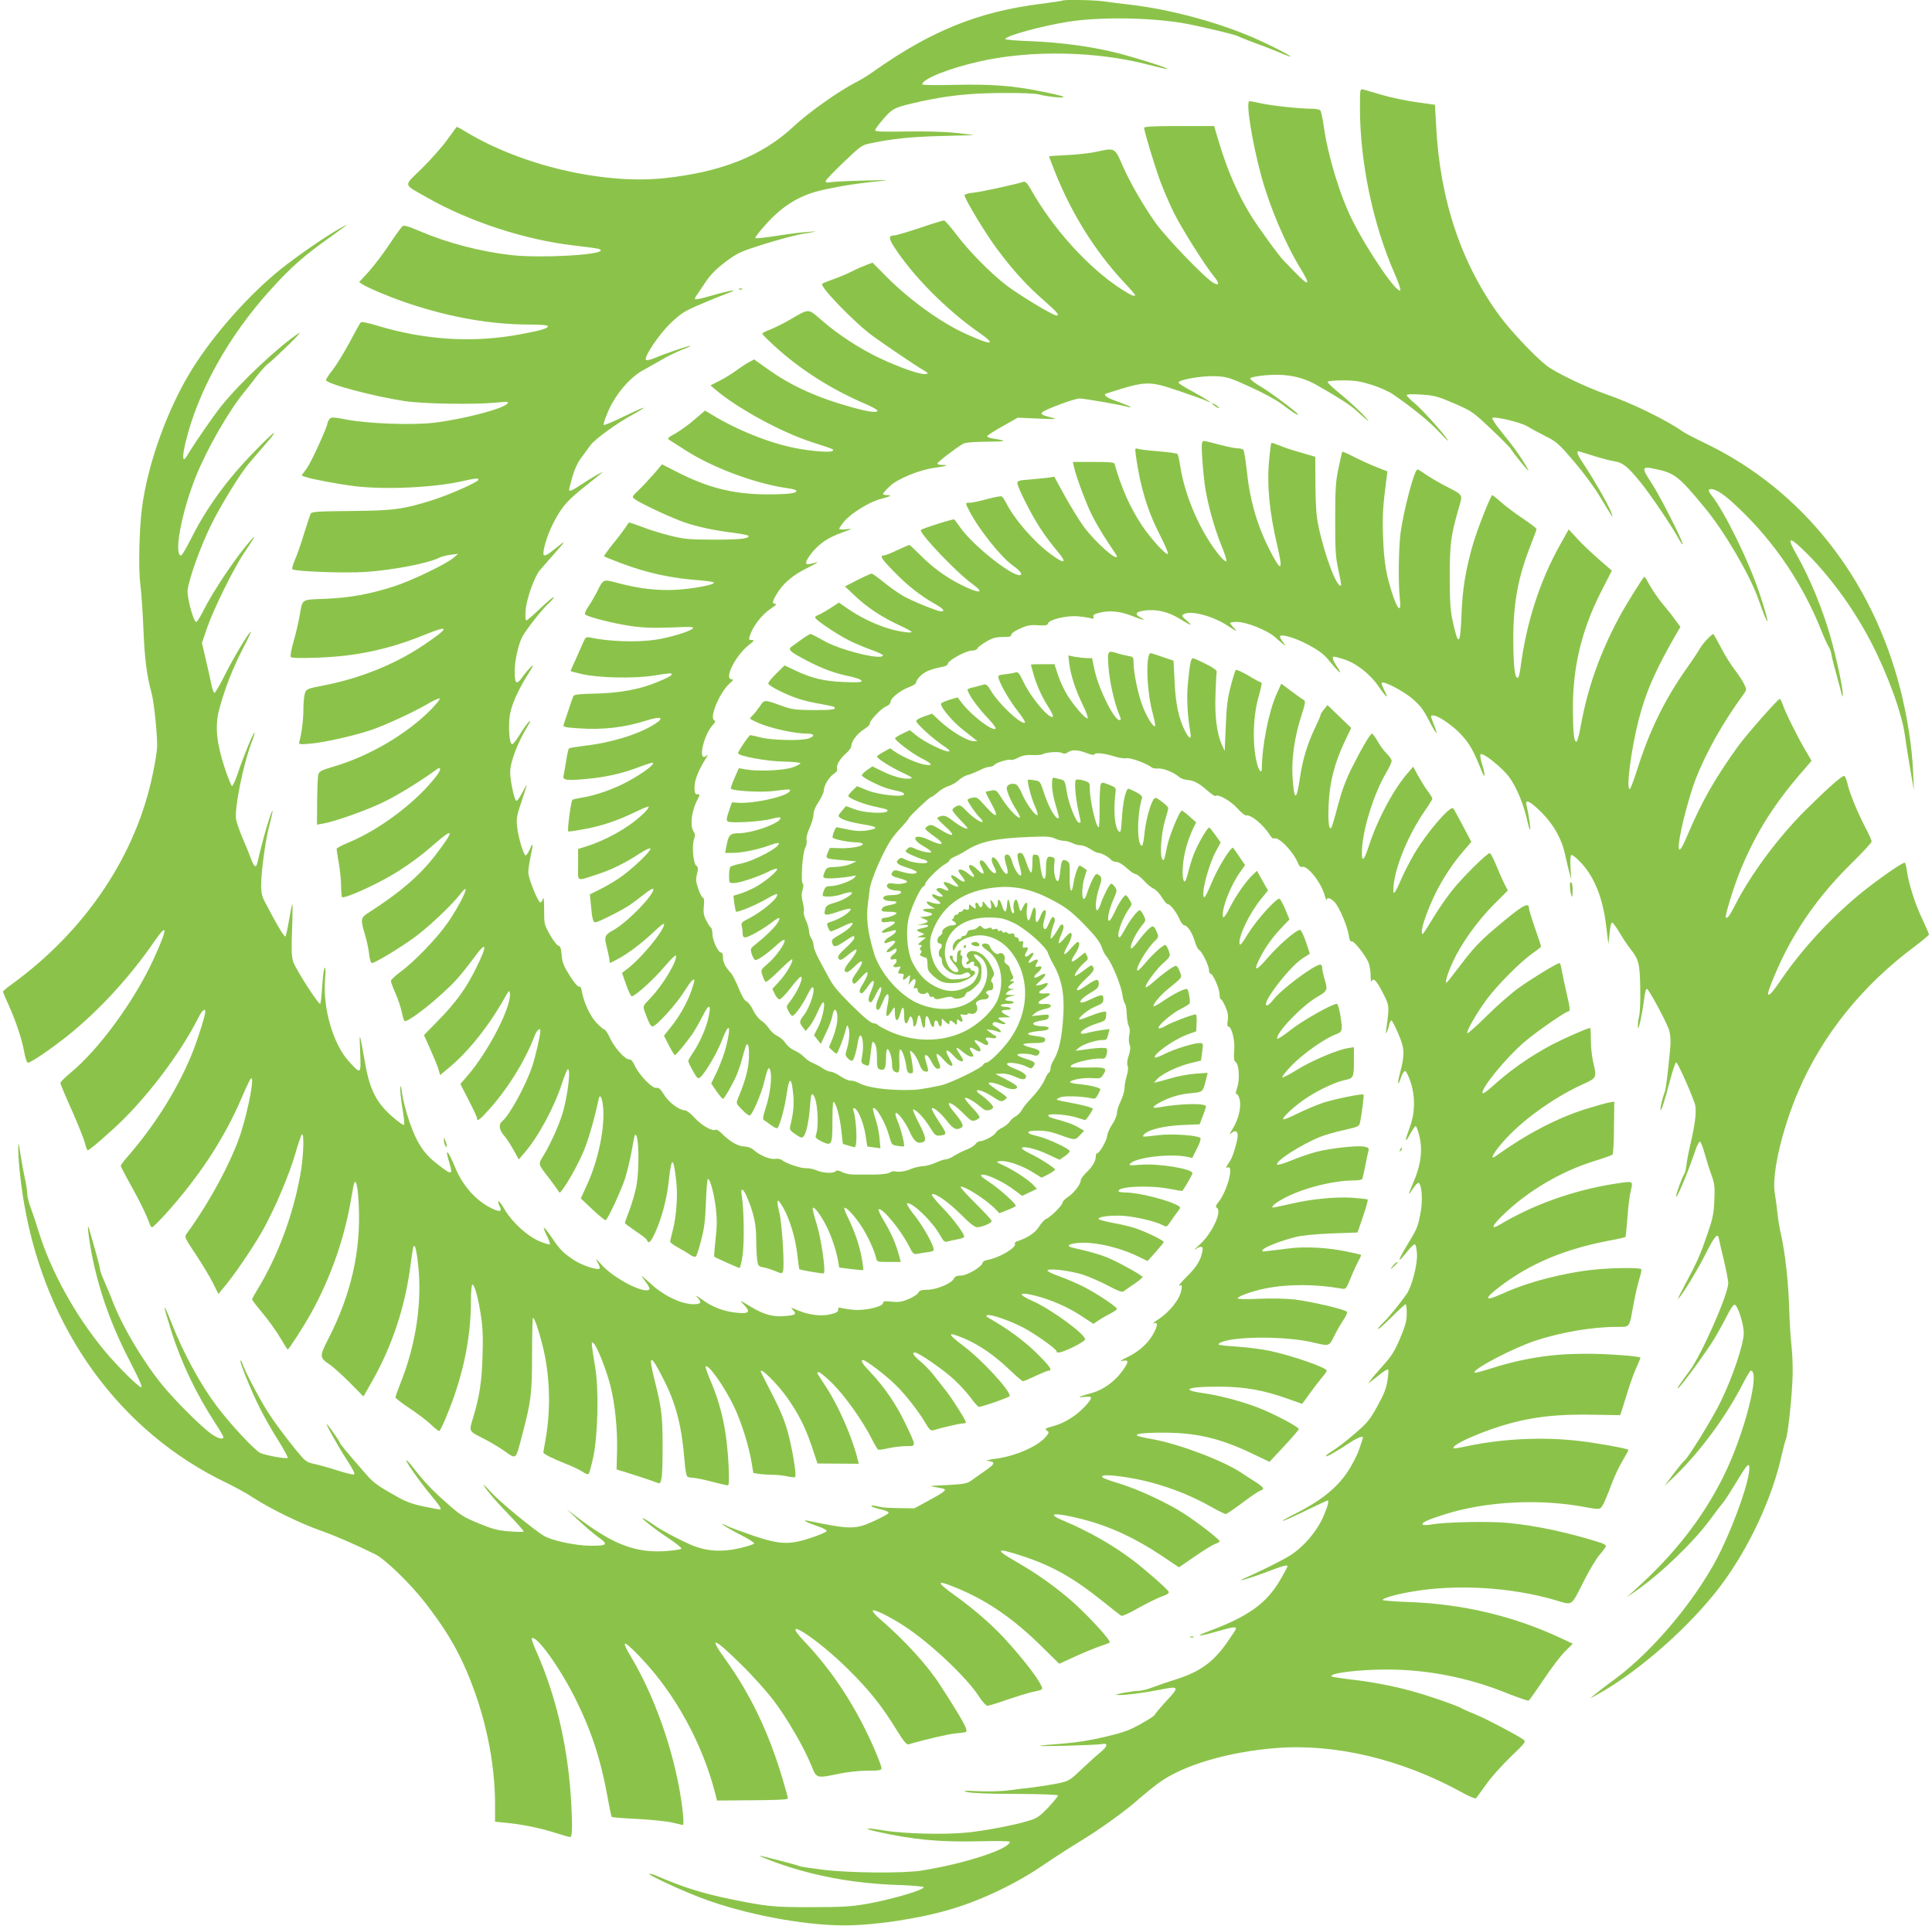 <?xml version="1.0" standalone="no"?>
<!DOCTYPE svg PUBLIC "-//W3C//DTD SVG 20010904//EN"
 "http://www.w3.org/TR/2001/REC-SVG-20010904/DTD/svg10.dtd">
<svg version="1.0" xmlns="http://www.w3.org/2000/svg"
 width="1280pt" height="1276pt" viewBox="0 0 1280 1276"
 preserveAspectRatio="xMidYMid meet">
<g transform="translate(0,1276) scale(0.1,-0.1)"
fill="#8bc34a" stroke="none">
<path d="M7039 12756 c-2 -2 -65 -11 -139 -21 -413 -51 -727 -177 -1105 -443
-38 -28 -92 -61 -120 -75 -112 -56 -317 -201 -415 -293 -210 -197 -482 -305
-865 -345 -403 -41 -942 86 -1307 307 -32 20 -61 35 -63 33 -1 -2 -31 -42 -65
-89 -34 -47 -110 -131 -167 -188 -122 -119 -126 -98 37 -191 279 -159 646
-279 970 -317 167 -20 180 -22 180 -33 0 -31 -410 -52 -591 -31 -211 24 -427
81 -616 162 -72 31 -97 37 -107 29 -8 -7 -48 -62 -89 -124 -41 -62 -103 -142
-136 -179 l-62 -67 23 -15 c41 -26 200 -92 313 -129 275 -91 542 -137 793
-137 76 0 122 -4 122 -10 0 -16 -41 -28 -185 -55 -312 -58 -629 -38 -943 57
-62 19 -106 28 -112 22 -5 -5 -38 -64 -74 -132 -36 -68 -86 -149 -111 -181
-25 -31 -45 -62 -45 -69 0 -24 315 -108 520 -139 127 -19 461 -24 609 -10 77
8 84 7 72 -7 -29 -35 -299 -105 -491 -127 -141 -16 -421 -6 -565 20 -102 19
-111 19 -123 4 -6 -9 -12 -20 -12 -25 0 -24 -108 -260 -137 -300 l-35 -48 24
-9 c37 -14 223 -49 323 -61 208 -26 539 -10 730 35 76 17 95 19 95 7 0 -14
-187 -97 -295 -132 -202 -64 -264 -73 -549 -75 -219 -2 -260 -5 -267 -17 -5
-9 -24 -68 -44 -131 -19 -64 -46 -142 -60 -173 -14 -32 -22 -61 -18 -65 16
-15 348 -27 483 -18 182 12 420 58 489 94 15 7 49 16 76 20 l50 6 -30 -26
c-50 -42 -274 -150 -390 -188 -163 -53 -301 -78 -462 -84 -162 -7 -147 4 -169
-118 -8 -44 -26 -120 -40 -168 -13 -48 -22 -93 -18 -99 5 -7 58 -9 173 -5 261
9 473 54 715 152 172 70 167 48 -19 -76 -182 -121 -414 -214 -647 -259 -113
-22 -118 -24 -128 -53 -5 -17 -10 -64 -10 -107 0 -69 -12 -163 -27 -214 -5
-18 -1 -19 77 -12 85 7 277 50 390 87 90 29 279 116 375 171 43 26 83 44 88
41 5 -3 -20 -34 -54 -70 -164 -167 -414 -313 -654 -383 -76 -22 -90 -30 -96
-51 -4 -13 -7 -93 -8 -178 l-1 -154 40 7 c74 12 284 86 400 142 92 44 243 137
356 219 27 19 26 -6 -2 -42 -128 -170 -372 -356 -584 -444 -44 -18 -80 -37
-80 -43 0 -6 7 -49 15 -96 8 -47 15 -115 15 -151 0 -36 3 -68 6 -72 9 -9 114
33 229 91 134 67 260 152 380 258 136 119 139 97 9 -72 -104 -135 -236 -248
-439 -378 -57 -36 -58 -44 -26 -151 10 -33 22 -88 26 -122 4 -38 12 -63 19
-63 19 0 167 89 268 160 93 65 258 220 316 295 86 113 7 -64 -89 -198 -72
-101 -219 -252 -308 -317 -34 -25 -61 -51 -61 -58 0 -8 13 -44 30 -82 16 -37
35 -92 41 -121 6 -30 14 -58 18 -62 18 -19 244 161 350 279 29 32 80 97 114
143 83 114 88 82 11 -73 -67 -136 -135 -229 -256 -352 l-89 -91 42 -94 c23
-52 48 -111 54 -133 l11 -38 60 50 c128 106 264 277 369 464 27 48 30 51 33
27 11 -88 -142 -385 -282 -547 l-46 -53 55 -107 c30 -58 55 -112 55 -119 0
-26 19 -12 83 60 124 139 236 320 299 485 14 37 38 58 38 33 0 -30 -32 -169
-54 -235 -43 -128 -150 -324 -200 -365 -24 -20 -19 -57 13 -93 16 -18 44 -61
63 -96 l35 -63 37 43 c94 109 200 306 251 466 15 45 31 85 36 88 24 15 -1
-189 -37 -301 -26 -80 -73 -184 -116 -258 -45 -76 -49 -59 34 -168 24 -31 48
-65 55 -75 11 -19 11 -19 26 1 43 55 114 185 148 269 31 78 69 211 95 334 8
38 22 16 29 -46 15 -135 -30 -358 -107 -523 l-40 -88 78 -74 c44 -41 83 -73
87 -70 16 10 99 189 127 272 15 47 35 131 45 186 9 55 19 102 21 105 27 27 33
-227 8 -348 -9 -42 -29 -111 -45 -152 -16 -41 -29 -78 -29 -82 0 -4 32 -27 70
-53 39 -25 73 -52 76 -60 11 -28 25 -15 55 50 45 99 78 227 91 352 17 154 30
152 48 -10 12 -99 1 -239 -25 -337 -8 -30 -15 -60 -15 -66 0 -6 24 -23 53 -39
28 -15 65 -37 80 -48 18 -12 32 -16 38 -10 5 5 21 54 35 109 20 77 27 132 31
252 3 83 9 152 13 152 15 0 40 -94 52 -189 9 -73 9 -120 -1 -208 -7 -63 -11
-116 -9 -118 6 -6 161 -75 168 -75 4 0 13 39 20 87 12 83 9 303 -6 396 -9 52
9 47 34 -11 45 -105 62 -182 62 -277 0 -51 3 -113 6 -138 6 -44 9 -47 43 -53
20 -4 55 -15 79 -25 37 -16 43 -17 49 -3 12 33 -5 319 -25 397 -22 89 -12 97
30 21 42 -76 77 -194 90 -301 6 -54 12 -99 13 -100 3 -6 158 -33 163 -28 14
14 -18 235 -48 328 -17 55 -29 102 -25 105 10 10 50 -43 89 -118 33 -64 69
-170 80 -241 l6 -36 78 -10 c42 -5 79 -8 81 -7 2 2 -2 37 -9 76 -14 84 -50
187 -92 272 -16 32 -27 61 -24 64 10 9 65 -49 111 -118 42 -64 86 -158 99
-212 6 -28 7 -28 85 -28 l79 0 -13 48 c-21 76 -52 147 -99 224 -24 40 -40 75
-34 77 26 9 146 -137 202 -247 24 -48 30 -53 54 -48 15 3 46 8 70 11 38 6 42
9 36 28 -14 49 -78 157 -130 222 -30 38 -50 71 -44 73 32 11 168 -120 217
-209 25 -44 31 -49 53 -43 14 4 42 10 63 14 21 4 41 10 44 14 11 11 -68 119
-145 198 -42 43 -72 81 -68 85 15 16 105 -46 189 -129 60 -61 94 -88 111 -88
32 0 96 28 96 41 0 7 -48 59 -106 116 -58 58 -103 107 -100 110 15 15 176 -87
234 -150 l23 -24 54 21 c30 12 55 24 55 28 0 15 -107 111 -174 156 -59 39 -67
48 -48 50 30 5 143 -49 210 -100 l54 -40 49 23 49 23 -22 24 c-33 35 -126 97
-194 129 -59 27 -59 27 -26 31 44 5 143 -29 215 -74 l58 -36 45 23 c24 13 44
27 44 31 0 10 -109 80 -168 107 -28 14 -52 29 -52 34 0 19 95 -3 172 -40 l78
-36 35 24 c19 13 34 29 32 34 -5 17 -149 84 -211 98 -85 19 -85 37 1 37 47 0
89 -8 138 -26 108 -39 107 -39 139 -5 l29 30 -34 20 c-34 21 -88 41 -167 61
-26 7 -40 15 -36 22 9 14 136 3 193 -17 24 -8 47 -15 51 -15 7 0 50 65 50 75
0 7 -69 26 -149 40 -46 8 -86 17 -89 20 -3 2 8 10 24 16 28 11 146 7 206 -7
22 -5 29 -1 42 24 9 17 16 33 16 36 0 10 -68 27 -132 33 -37 3 -68 10 -68 14
0 15 85 31 144 27 56 -4 59 -3 77 26 26 42 14 47 -108 44 -57 -1 -105 1 -109
4 -18 19 140 61 205 55 19 -2 26 4 32 27 5 16 5 34 2 39 -5 9 -72 6 -168 -9
l-40 -5 23 20 c27 23 111 51 153 51 31 0 33 2 43 44 l7 29 -53 -7 c-29 -4 -70
-12 -91 -18 -20 -6 -40 -8 -44 -4 -13 12 39 45 102 65 56 17 60 21 63 51 3 31
3 32 -30 25 -18 -4 -58 -18 -88 -30 -30 -13 -57 -21 -59 -19 -11 10 57 66 106
86 47 19 53 25 53 51 0 33 -10 32 -95 -8 -84 -40 -73 0 13 50 42 24 51 35 52
58 0 37 -16 34 -83 -12 -79 -56 -83 -32 -7 41 53 50 61 62 53 79 -8 20 -11 19
-63 -20 -29 -22 -56 -39 -58 -36 -8 7 28 58 60 86 27 23 29 28 19 48 l-12 22
-45 -36 c-50 -41 -58 -29 -19 29 25 37 33 76 16 76 -5 0 -28 -21 -50 -47 -46
-54 -54 -41 -16 26 25 44 33 81 16 81 -5 0 -23 -17 -40 -37 -17 -20 -33 -34
-36 -31 -4 3 4 29 16 58 16 37 19 54 11 62 -8 8 -16 2 -29 -22 -10 -17 -26
-42 -36 -54 -18 -21 -18 -21 -14 14 3 19 11 50 18 67 10 25 11 35 1 45 -9 9
-16 0 -32 -37 -16 -37 -23 -46 -32 -37 -9 9 -9 23 0 57 15 56 15 65 1 65 -6 0
-18 -18 -26 -40 -21 -54 -36 -50 -31 8 4 58 -13 67 -27 13 -6 -21 -13 -43 -17
-46 -12 -12 -21 43 -14 80 9 45 -9 46 -28 3 -14 -34 -18 -31 -30 25 -4 15 -10
27 -15 27 -13 0 -21 -42 -14 -68 3 -13 1 -22 -5 -22 -6 0 -14 17 -17 38 -11
62 -19 70 -23 20 -4 -59 -17 -61 -33 -8 -14 45 -29 53 -29 15 0 -14 -4 -25
-10 -25 -5 0 -10 4 -10 8 0 5 -7 17 -15 28 -15 18 -16 17 -10 -13 8 -41 -6
-43 -34 -5 -20 26 -20 26 -21 5 0 -26 -18 -31 -26 -8 -9 22 -27 18 -21 -5 6
-24 -1 -25 -25 -3 -17 15 -18 15 -18 -6 0 -18 -4 -21 -20 -16 -11 4 -20 2 -20
-4 0 -6 -7 -11 -15 -11 -8 0 -15 -4 -15 -10 0 -5 -7 -10 -15 -10 -8 0 -15 -7
-15 -15 0 -8 -6 -15 -12 -15 -7 -1 -3 -6 10 -13 25 -15 20 -27 -12 -27 -28 0
-69 -29 -63 -44 3 -7 -4 -18 -14 -24 -23 -14 -25 -52 -4 -52 17 0 20 -25 5
-35 -5 -3 -10 -17 -10 -31 0 -13 5 -24 10 -24 6 0 10 -11 10 -24 0 -59 93
-114 145 -86 20 10 28 11 37 2 19 -19 -2 -31 -67 -38 -52 -5 -64 -3 -94 18
-57 39 -91 105 -98 193 -3 48 1 72 21 120 68 163 205 255 411 276 122 13 237
-11 360 -75 106 -55 135 -77 223 -165 81 -83 109 -120 124 -163 6 -18 18 -42
28 -53 37 -44 100 -197 107 -260 3 -22 10 -46 16 -53 6 -7 11 -39 12 -70 1
-31 7 -67 13 -79 8 -14 9 -35 4 -60 -5 -22 -4 -49 2 -64 7 -19 5 -39 -7 -75
-10 -31 -12 -54 -6 -65 5 -11 3 -34 -6 -66 -8 -26 -15 -64 -15 -83 0 -19 -12
-57 -25 -85 -14 -27 -25 -63 -25 -79 0 -15 -14 -49 -31 -74 -17 -25 -32 -60
-34 -77 -3 -33 -51 -115 -66 -115 -5 0 -9 -9 -9 -20 0 -31 -23 -70 -64 -109
-20 -19 -36 -42 -36 -51 0 -25 -47 -86 -85 -110 -19 -12 -35 -28 -35 -36 0
-18 -83 -100 -109 -109 -10 -3 -31 -26 -47 -51 -26 -42 -75 -74 -147 -98 -10
-3 -16 -10 -13 -14 15 -24 -99 -93 -179 -108 -19 -3 -35 -12 -35 -19 0 -24
-102 -85 -142 -85 -28 0 -40 -5 -49 -21 -16 -32 -115 -73 -175 -73 -40 -1 -53
-5 -60 -20 -5 -10 -34 -29 -64 -42 -44 -18 -66 -22 -112 -17 -47 5 -58 3 -58
-9 0 -24 -119 -52 -193 -45 -34 3 -72 9 -84 12 -16 5 -21 3 -20 -11 2 -13 -11
-21 -48 -30 -61 -16 -147 -6 -220 26 -49 21 -49 21 -30 0 23 -25 17 -31 -39
-37 -88 -10 -149 5 -238 58 -81 49 -82 49 -49 15 45 -47 35 -60 -43 -53 -87 8
-166 37 -233 87 -33 24 -48 32 -35 18 34 -37 28 -48 -25 -48 -78 1 -191 54
-273 128 -38 35 -70 61 -70 59 0 -2 14 -21 30 -42 17 -22 27 -42 22 -47 -32
-32 -232 71 -313 160 -43 48 -48 51 -30 20 13 -22 18 -39 12 -43 -17 -10 -124
26 -171 59 -72 49 -89 67 -142 144 -27 41 -52 71 -55 69 -2 -3 7 -28 21 -55
14 -28 22 -53 18 -56 -4 -2 -33 7 -65 20 -80 32 -182 125 -232 209 -21 37 -41
63 -43 57 -2 -6 2 -21 8 -33 22 -40 -4 -41 -75 -2 -91 51 -170 143 -215 249
-51 124 -76 150 -45 48 27 -90 22 -92 -72 -20 -93 70 -140 141 -189 281 -23
66 -45 152 -50 190 -5 44 -9 59 -12 41 -2 -16 4 -75 13 -131 10 -57 15 -109
13 -116 -2 -7 -35 15 -79 54 -103 89 -148 176 -178 343 -41 230 -41 229 -35
87 6 -153 7 -153 -74 -65 -106 115 -175 357 -158 549 4 42 3 73 -2 73 -5 0
-13 -54 -17 -120 -4 -66 -10 -120 -14 -120 -15 0 -164 233 -178 278 -12 38
-13 81 -8 217 4 94 4 168 1 165 -3 -4 -12 -51 -21 -105 -9 -55 -20 -104 -24
-108 -7 -7 -54 71 -138 232 -17 32 -23 61 -23 105 1 96 27 292 54 396 14 52
23 96 22 98 -8 8 -64 -182 -100 -340 -9 -41 -22 -34 -42 20 -9 26 -34 88 -56
138 -21 50 -41 107 -44 126 -12 70 47 361 100 502 15 38 25 71 23 73 -7 6 -74
-158 -110 -265 -17 -51 -35 -91 -40 -89 -5 1 -27 57 -49 122 -53 162 -64 271
-38 376 35 136 91 281 157 408 36 68 60 121 55 117 -18 -11 -117 -176 -176
-295 -31 -61 -60 -111 -65 -111 -5 0 -15 26 -21 58 -6 31 -23 106 -37 165
l-25 108 33 97 c45 130 177 397 248 502 69 102 82 126 46 85 -99 -111 -249
-334 -319 -473 -20 -40 -40 -72 -46 -72 -18 0 -62 162 -57 211 9 75 84 285
152 424 65 134 197 349 258 420 19 22 67 78 107 124 101 115 58 87 -75 -51
-181 -185 -317 -372 -421 -580 -30 -60 -59 -108 -64 -108 -50 0 1 281 96 519
73 184 220 440 325 567 19 23 57 71 84 107 28 35 60 71 72 78 12 8 69 61 128
118 59 57 94 96 77 85 -128 -81 -391 -328 -516 -484 -55 -69 -172 -238 -232
-337 -25 -39 -27 2 -5 95 82 341 285 705 563 1012 137 151 218 223 398 351
123 88 127 92 75 63 -89 -47 -297 -190 -405 -277 -210 -169 -439 -427 -582
-654 -166 -263 -301 -637 -338 -933 -18 -144 -23 -397 -11 -495 7 -49 16 -184
21 -300 8 -197 22 -310 55 -430 16 -58 39 -289 36 -355 -1 -25 -13 -101 -27
-168 -109 -545 -447 -1049 -941 -1406 -29 -21 -53 -41 -53 -46 0 -4 16 -42 35
-83 49 -108 90 -230 105 -314 8 -43 18 -73 25 -73 20 0 152 90 265 180 205
165 406 383 566 614 98 143 98 103 1 -109 -126 -275 -364 -600 -549 -751 -37
-31 -68 -62 -68 -68 0 -7 33 -86 74 -177 40 -90 79 -188 87 -216 7 -29 16 -53
20 -53 9 0 60 42 164 136 209 187 446 497 569 742 25 49 46 67 46 39 0 -23
-40 -151 -76 -247 -92 -239 -248 -493 -436 -709 -27 -30 -48 -59 -48 -64 0 -6
31 -65 68 -131 60 -106 105 -200 125 -258 4 -10 10 -18 15 -18 5 0 42 37 84
82 225 249 393 504 508 773 28 66 56 124 61 129 29 31 -13 -196 -66 -362 -62
-188 -207 -458 -360 -667 -14 -19 -9 -29 62 -135 42 -63 93 -148 113 -188 l37
-74 56 68 c75 94 194 272 249 374 76 140 165 352 203 482 19 67 39 126 45 132
15 15 12 -124 -5 -234 -44 -274 -150 -564 -285 -785 -22 -36 -40 -69 -40 -73
0 -5 32 -46 71 -93 39 -46 91 -119 116 -162 25 -42 47 -77 49 -77 8 0 105 152
154 239 130 235 221 493 265 752 9 52 18 101 21 109 13 36 26 -27 31 -148 14
-302 -52 -589 -201 -880 -61 -119 -61 -126 12 -174 20 -14 78 -66 129 -117
l91 -92 57 100 c134 236 220 497 255 771 6 47 13 96 16 110 10 43 22 3 35
-115 26 -243 -16 -525 -117 -776 -19 -48 -34 -91 -34 -96 0 -6 42 -38 93 -72
50 -33 114 -81 140 -106 26 -25 51 -45 56 -45 10 0 63 124 103 240 72 211 107
413 108 613 0 68 4 117 10 117 14 0 39 -90 56 -205 12 -73 15 -144 11 -265 -5
-172 -20 -271 -62 -410 -29 -97 -34 -88 80 -146 39 -20 98 -56 132 -80 75 -52
69 -57 112 107 60 229 66 274 66 537 0 133 3 242 6 242 10 0 37 -78 63 -181
49 -192 57 -420 21 -622 -8 -45 -15 -85 -15 -89 0 -10 61 -41 156 -78 43 -17
91 -41 107 -52 16 -12 32 -17 37 -12 5 5 18 54 30 109 31 143 38 440 15 585
-30 190 -30 187 -11 170 23 -23 84 -176 111 -283 30 -122 47 -290 43 -434 l-3
-118 45 -13 c53 -16 208 -67 231 -77 23 -9 29 38 29 245 0 198 -7 253 -52 432
-47 187 -29 185 67 -7 77 -156 113 -301 131 -530 3 -49 12 -93 18 -97 6 -4 23
-8 37 -8 15 0 70 -11 123 -25 53 -14 101 -25 108 -25 8 0 9 36 5 133 -11 223
-47 393 -122 566 -19 46 -33 86 -30 89 18 18 128 -139 191 -272 47 -101 95
-254 113 -362 l12 -72 37 -6 c20 -3 62 -6 92 -6 30 0 75 -5 99 -11 24 -5 46
-7 49 -4 11 10 -19 191 -49 300 -22 78 -53 152 -105 252 -41 79 -74 145 -74
148 0 28 112 -84 178 -178 73 -105 115 -187 158 -312 l40 -120 137 -1 137 -1
-7 26 c-33 140 -127 357 -209 481 -27 41 -53 81 -57 88 -5 8 -2 12 8 12 8 0
50 -35 93 -78 82 -82 199 -247 257 -363 19 -37 38 -70 43 -72 4 -3 34 1 67 9
33 7 86 14 118 14 70 0 70 -7 -7 155 -59 123 -139 239 -227 332 -55 57 -71 83
-51 83 18 0 150 -100 213 -162 70 -68 158 -182 204 -261 19 -33 32 -46 44 -43
67 20 179 46 198 46 13 0 23 3 23 6 0 14 -97 168 -137 216 -23 29 -60 76 -81
103 -22 28 -60 67 -86 88 -46 39 -57 57 -33 57 23 0 189 -115 257 -178 36 -33
85 -87 110 -120 25 -34 49 -61 54 -62 21 -1 206 64 206 72 0 40 -186 241 -305
330 -114 86 -113 100 6 50 98 -42 199 -112 293 -202 46 -44 88 -80 94 -80 6 0
43 16 83 35 41 19 79 35 86 35 29 0 9 29 -79 116 -81 80 -193 162 -309 228
-27 15 -30 20 -16 24 24 5 138 -33 227 -78 75 -37 230 -146 230 -162 0 -17 37
-7 112 29 42 21 77 43 77 50 2 34 -225 200 -347 254 -106 47 -94 64 23 34 100
-26 210 -74 297 -131 l82 -54 36 24 c19 13 54 33 78 45 23 12 42 25 42 30 0
14 -138 105 -225 149 -44 22 -115 52 -157 67 -43 15 -78 32 -78 38 0 18 155
-1 237 -28 43 -15 117 -47 166 -73 63 -34 91 -44 101 -37 7 6 38 28 70 49 31
21 56 42 56 46 0 9 -127 81 -210 119 -56 26 -137 50 -252 75 -44 10 -33 24 25
31 102 13 276 -25 406 -88 l64 -31 53 59 c29 33 54 63 54 67 0 10 -101 60
-175 87 -33 12 -104 30 -158 39 -54 10 -98 22 -99 27 -2 16 90 26 172 20 81
-7 204 -36 251 -60 28 -15 29 -15 54 22 14 21 35 51 47 66 19 24 20 29 8 37
-58 37 -264 90 -352 90 -27 0 -48 4 -48 10 0 31 209 40 340 14 45 -9 82 -15
84 -13 23 33 66 108 66 117 0 29 -223 66 -345 56 -73 -6 -79 -5 -65 9 38 40
264 66 372 44 l37 -8 31 62 c18 34 28 65 23 70 -18 18 -187 30 -278 19 -113
-13 -110 -13 -96 4 26 32 133 58 253 63 l116 5 21 55 c12 30 21 59 21 63 0 24
-173 20 -319 -7 -46 -8 -34 10 27 41 62 31 122 48 202 55 71 7 70 6 94 105 l7
29 -83 -6 c-46 -4 -114 -16 -153 -28 -38 -11 -81 -23 -95 -26 l-25 -6 23 26
c32 34 136 84 219 104 37 9 69 17 70 17 0 1 4 27 8 59 7 55 7 57 -17 57 -40 0
-166 -39 -230 -71 -33 -17 -63 -28 -66 -25 -18 18 125 120 213 152 l60 22 3
56 c2 31 -1 56 -6 56 -21 0 -159 -52 -198 -75 -23 -14 -45 -21 -48 -16 -9 14
86 97 145 126 30 15 57 32 60 37 7 10 -5 85 -15 95 -9 9 -84 -27 -155 -75 -34
-24 -65 -41 -68 -38 -9 9 44 73 94 113 102 84 95 73 79 118 -8 22 -20 39 -27
37 -20 -5 -91 -57 -147 -107 -31 -28 -52 -41 -52 -32 0 22 82 130 124 163 20
16 36 37 36 46 0 21 -21 68 -30 68 -15 0 -82 -60 -127 -114 -26 -31 -51 -56
-54 -56 -26 0 53 139 110 194 26 25 28 31 18 55 -22 52 -28 54 -60 24 -16 -15
-48 -53 -70 -83 -29 -38 -43 -50 -45 -38 -4 21 38 105 74 147 26 32 27 33 11
67 -9 19 -21 34 -26 34 -15 0 -68 -69 -98 -127 -16 -29 -31 -53 -35 -53 -27 0
13 122 63 191 20 28 20 30 2 59 -9 16 -21 30 -24 30 -12 0 -48 -55 -75 -114
-14 -31 -30 -56 -36 -56 -16 0 -1 76 29 142 24 55 25 59 9 83 -9 14 -21 23
-27 20 -12 -8 -53 -89 -68 -137 -7 -21 -17 -38 -22 -38 -16 0 -10 78 12 145
18 53 19 68 9 80 -7 8 -18 15 -25 15 -12 0 -41 -59 -65 -133 -6 -20 -16 -35
-21 -32 -14 9 -11 86 6 141 8 27 15 50 15 50 0 1 -11 9 -25 18 -25 17 -26 17
-40 -18 -8 -20 -19 -59 -23 -88 -12 -83 -27 -53 -25 48 1 87 0 92 -22 102 -28
13 -33 4 -42 -80 -3 -35 -10 -57 -17 -55 -16 5 -27 66 -21 113 5 37 3 42 -17
47 -30 8 -38 -7 -38 -80 0 -101 -27 -78 -39 32 -5 52 -9 60 -28 63 -22 3 -23
0 -23 -57 0 -34 -4 -61 -9 -61 -5 0 -19 29 -31 65 -17 50 -26 65 -41 65 -23 0
-24 -19 -3 -89 8 -29 12 -56 9 -59 -11 -12 -45 39 -58 86 -12 45 -31 62 -48
45 -6 -6 -3 -28 7 -61 27 -84 -5 -81 -46 4 -22 44 -50 59 -50 27 1 -10 7 -29
15 -43 36 -63 -6 -58 -45 5 -12 19 -28 35 -36 35 -18 0 -18 -14 2 -51 22 -44
9 -48 -29 -11 -53 51 -77 38 -36 -19 25 -36 11 -38 -29 -4 -30 25 -62 33 -62
16 0 -5 12 -23 26 -40 30 -36 12 -43 -29 -11 -48 38 -63 22 -20 -22 35 -37 27
-42 -25 -16 -51 25 -64 17 -32 -17 24 -26 14 -33 -21 -14 -12 6 -28 8 -37 4
-13 -5 -11 -10 13 -30 24 -19 26 -24 12 -25 -10 0 -27 5 -37 10 -32 17 -33 -7
0 -26 16 -10 30 -22 30 -27 0 -9 -39 -5 -72 8 -29 11 -21 -13 10 -29 l27 -15
-43 -1 c-49 0 -49 -14 0 -24 39 -8 27 -23 -22 -28 l-35 -4 29 -12 c33 -14 30
-21 -16 -33 l-33 -8 38 2 c43 3 50 -10 10 -19 -56 -12 -59 -16 -28 -29 l30
-13 -25 -11 -25 -10 30 -1 30 -1 -30 -24 c-24 -20 -27 -25 -11 -25 15 0 16 -3
7 -14 -9 -10 -9 -16 -1 -21 8 -5 8 -10 0 -20 -8 -9 -6 -15 7 -20 10 -5 23 -9
28 -9 6 -1 10 -21 10 -45 1 -39 5 -47 45 -82 46 -39 71 -46 150 -40 42 3 120
46 120 66 0 8 -7 15 -15 15 -8 0 -15 5 -15 11 0 6 -9 9 -20 6 -25 -7 -44 25
-36 59 4 14 2 24 -4 24 -7 0 -9 8 -5 20 5 15 3 18 -9 14 -11 -4 -16 -19 -16
-46 0 -35 -2 -39 -15 -28 -8 7 -14 19 -13 26 3 15 -15 20 -20 6 -2 -6 11 -26
27 -45 33 -37 39 -57 18 -57 -40 0 -77 62 -77 128 0 144 120 237 300 234 74
-2 94 -7 156 -36 79 -37 218 -160 228 -202 4 -13 19 -45 34 -71 54 -95 75
-196 67 -333 -8 -148 -28 -243 -63 -300 -12 -19 -22 -45 -22 -57 0 -12 -5 -25
-11 -29 -6 -3 -18 -23 -26 -43 -17 -39 -49 -83 -103 -140 -19 -20 -42 -49 -50
-64 -8 -16 -27 -35 -42 -43 -15 -8 -32 -23 -38 -34 -6 -11 -28 -29 -49 -40
-21 -10 -41 -26 -44 -34 -7 -18 -78 -56 -104 -56 -10 0 -24 -9 -30 -19 -7 -10
-33 -27 -60 -37 -26 -10 -63 -29 -82 -41 -19 -13 -43 -23 -54 -23 -11 0 -40
-10 -65 -21 -24 -12 -62 -23 -85 -24 -23 -1 -60 -10 -82 -19 -35 -16 -84 -23
-110 -15 -5 2 -20 -3 -33 -10 -14 -7 -56 -12 -100 -12 -42 0 -100 0 -128 0
-30 -1 -65 6 -84 16 -23 12 -35 14 -43 6 -16 -16 -82 -13 -125 5 -20 9 -52 16
-71 15 -35 -2 -133 32 -161 54 -8 7 -29 11 -46 8 -34 -5 -102 24 -142 60 -14
13 -37 21 -61 22 -42 1 -98 34 -151 88 -15 16 -33 26 -39 23 -20 -13 -92 28
-137 77 -28 31 -54 51 -68 52 -38 1 -106 53 -138 105 -22 36 -34 46 -48 43
-26 -7 -114 83 -143 145 -14 30 -28 46 -37 44 -25 -4 -97 74 -127 138 -15 33
-33 60 -38 60 -6 0 -29 19 -52 43 -42 43 -85 136 -98 209 -4 24 -10 35 -18 32
-8 -3 -33 26 -62 72 -40 64 -50 88 -54 138 -4 45 -10 61 -21 61 -8 0 -33 32
-55 70 -39 69 -40 72 -40 168 0 67 -3 89 -8 72 -5 -14 -13 -25 -18 -23 -17 6
-79 162 -79 198 0 19 7 66 15 105 19 90 18 100 -6 47 -10 -24 -23 -41 -28 -38
-15 10 -49 126 -55 191 -6 52 -2 74 29 164 19 58 35 107 35 110 -1 4 -14 -20
-31 -52 -16 -32 -34 -55 -39 -52 -13 8 -40 136 -40 189 0 67 49 196 116 306
20 33 22 40 8 28 -10 -9 -37 -46 -59 -82 -22 -36 -45 -66 -52 -66 -19 0 -27
124 -14 200 13 69 57 166 127 276 31 50 33 56 11 35 -14 -13 -38 -41 -53 -62
-41 -60 -54 -52 -54 34 0 70 24 177 50 228 25 47 133 185 174 221 22 20 38 39
35 42 -3 3 -43 -30 -89 -74 -46 -44 -88 -80 -93 -80 -6 0 -8 28 -4 73 7 75 59
220 95 261 10 12 54 62 97 111 80 90 80 93 -6 23 -48 -39 -69 -47 -69 -25 2
50 35 146 78 225 52 94 86 132 212 231 123 98 120 95 65 65 -27 -15 -76 -45
-107 -66 -52 -35 -78 -46 -78 -33 0 3 9 40 21 82 14 51 34 95 58 128 21 28 49
66 63 86 31 41 175 146 286 206 112 62 77 53 -67 -17 -67 -33 -127 -58 -131
-55 -4 3 8 42 28 87 49 115 144 227 232 275 36 20 95 53 131 74 36 21 95 49
130 63 35 13 59 25 53 25 -14 1 -167 -51 -232 -79 -31 -13 -57 -19 -62 -14
-17 17 91 177 170 250 64 60 91 76 190 118 63 27 144 60 180 73 87 31 24 22
-108 -16 -53 -16 -101 -26 -105 -24 -5 3 -1 15 8 26 8 12 35 52 60 89 32 48
68 85 130 132 82 61 96 68 258 119 95 30 215 62 267 70 92 15 92 16 25 11 -38
-2 -132 -14 -207 -26 -76 -12 -141 -19 -144 -15 -4 3 30 46 74 95 107 118 214
184 350 218 109 27 251 50 392 63 82 8 70 9 -85 5 -99 -2 -200 -7 -224 -10
-35 -6 -42 -4 -40 8 2 8 56 64 120 125 105 101 120 112 169 122 145 31 264 44
470 50 l225 6 -115 14 c-73 8 -191 12 -330 10 -179 -3 -214 -1 -212 10 2 8 28
42 58 77 61 69 71 73 249 113 175 38 323 54 535 55 127 1 220 -3 245 -10 22
-7 72 -14 110 -18 95 -7 57 8 -99 39 -191 38 -326 48 -568 43 -120 -3 -218 -2
-218 3 0 36 181 108 384 153 341 76 772 67 1116 -23 63 -17 119 -29 124 -28
15 5 -239 84 -356 112 -164 39 -355 64 -545 72 -95 3 -173 10 -173 14 0 21
241 87 417 115 206 32 524 29 753 -8 90 -14 363 -79 375 -89 6 -4 53 -23 105
-42 52 -19 128 -48 168 -65 39 -17 72 -29 72 -27 0 8 -133 76 -240 123 -250
108 -562 191 -830 222 -58 6 -132 16 -166 21 -59 9 -267 13 -275 5z"/>
<path d="M9010 12046 c0 -359 86 -773 230 -1099 23 -53 40 -102 38 -108 -13
-39 -212 250 -318 461 -83 166 -163 430 -190 625 -7 50 -17 96 -22 103 -6 7
-33 12 -62 12 -80 0 -263 20 -334 36 -35 8 -68 14 -74 14 -26 0 17 -271 78
-495 58 -211 159 -449 264 -620 63 -103 53 -114 -30 -29 -30 31 -67 68 -81 83
-36 36 -163 211 -220 301 -88 142 -158 303 -214 490 l-31 105 -232 0 c-170 0
-232 -3 -232 -12 0 -21 68 -246 105 -348 20 -55 60 -149 90 -210 51 -104 205
-349 267 -425 39 -48 37 -66 -4 -43 -54 30 -310 296 -381 395 -87 123 -170
268 -222 386 -48 113 -51 114 -168 87 -40 -9 -127 -19 -194 -22 -68 -3 -123
-7 -123 -9 0 -2 18 -49 40 -104 109 -274 265 -524 454 -727 42 -44 76 -84 76
-87 0 -14 -26 -3 -93 40 -216 140 -450 398 -596 657 -24 42 -37 56 -49 53 -59
-19 -277 -66 -329 -72 -35 -3 -63 -11 -63 -17 0 -23 141 -257 216 -357 108
-144 197 -242 311 -341 89 -79 106 -99 82 -99 -23 0 -246 135 -329 198 -110
85 -247 224 -335 340 -39 51 -75 92 -81 92 -6 0 -78 -22 -160 -50 -82 -27
-159 -50 -171 -50 -36 0 -36 -18 -1 -73 124 -193 348 -420 567 -572 120 -84
80 -85 -96 -4 -162 74 -367 222 -520 376 l-92 93 -38 -14 c-22 -8 -66 -27 -99
-44 -32 -16 -88 -40 -124 -52 -36 -13 -68 -26 -73 -30 -19 -16 216 -259 334
-345 88 -64 292 -202 340 -229 32 -19 32 -20 11 -24 -33 -5 -169 42 -301 104
-135 64 -275 155 -387 252 -92 80 -80 80 -211 4 -38 -22 -94 -50 -125 -63 -32
-12 -58 -25 -58 -29 0 -3 21 -26 48 -51 174 -168 396 -313 634 -414 49 -21 85
-42 82 -47 -10 -17 -95 0 -252 48 -182 56 -337 130 -466 222 l-100 71 -30 -16
c-17 -9 -56 -34 -86 -56 -30 -22 -81 -54 -114 -70 l-59 -30 34 -29 c149 -126
440 -284 644 -349 143 -46 141 -46 131 -56 -12 -12 -134 -3 -244 18 -172 33
-392 121 -559 224 l-42 25 -68 -58 c-37 -33 -95 -74 -127 -93 -52 -28 -57 -34
-42 -43 10 -6 58 -37 108 -69 182 -117 465 -222 680 -252 26 -3 50 -10 53 -15
11 -17 -50 -25 -195 -25 -221 1 -388 43 -594 148 l-100 51 -55 -65 c-31 -35
-76 -83 -101 -107 -44 -42 -44 -43 -25 -58 37 -29 259 -132 340 -158 98 -31
189 -50 318 -66 53 -7 97 -16 97 -21 0 -18 -61 -24 -235 -24 -162 1 -191 3
-287 27 -59 15 -144 41 -188 59 -45 17 -83 29 -84 27 -1 -1 -13 -19 -26 -38
-13 -19 -50 -68 -83 -108 -32 -40 -57 -75 -55 -78 3 -2 52 -22 110 -44 178
-67 335 -101 531 -115 48 -4 87 -11 87 -15 0 -15 -137 -40 -248 -47 -124 -7
-245 7 -382 43 -108 28 -100 32 -147 -61 -14 -27 -39 -70 -55 -93 -17 -24 -26
-48 -22 -52 17 -17 184 -59 296 -76 87 -13 150 -15 272 -11 137 6 158 5 145
-7 -21 -21 -163 -63 -253 -75 -123 -17 -298 -11 -423 15 -30 6 -33 4 -47 -27
-8 -19 -30 -69 -50 -113 -20 -43 -36 -79 -36 -81 0 -2 33 -11 73 -20 108 -26
348 -31 475 -11 119 19 122 19 122 7 0 -10 -91 -51 -165 -75 -97 -31 -211 -48
-345 -51 -101 -2 -136 -6 -141 -16 -4 -8 -19 -50 -33 -94 -15 -44 -29 -87 -32
-96 -5 -15 8 -18 101 -24 159 -11 302 5 448 52 99 31 123 19 51 -26 -102 -65
-287 -122 -459 -141 -55 -7 -103 -15 -106 -18 -3 -4 -12 -41 -18 -82 -7 -41
-14 -85 -17 -97 -8 -32 19 -36 153 -23 131 12 240 37 356 82 43 16 81 28 83
25 11 -11 -67 -70 -161 -121 -96 -53 -222 -97 -316 -111 -25 -4 -51 -10 -56
-13 -10 -6 -36 -202 -28 -210 1 -2 43 4 93 13 117 20 224 55 341 111 51 25 95
43 98 41 9 -10 -60 -77 -132 -126 -82 -57 -187 -108 -277 -137 l-58 -18 0
-104 c0 -119 -16 -110 125 -65 93 30 182 73 280 137 42 27 72 41 74 34 6 -17
-138 -152 -217 -202 -37 -24 -93 -57 -126 -72 l-58 -29 7 -70 c8 -91 14 -115
29 -115 19 0 172 77 224 112 26 17 72 52 102 76 30 24 56 39 58 33 11 -33
-169 -219 -263 -272 -59 -33 -63 -43 -46 -109 5 -19 12 -52 16 -72 l6 -38 47
24 c67 34 166 109 245 184 38 37 67 59 67 50 0 -43 -151 -226 -247 -299 l-32
-24 27 -77 c15 -43 32 -78 38 -78 21 0 147 113 216 196 40 47 74 80 76 74 11
-33 -83 -192 -167 -280 -52 -54 -53 -55 -40 -90 26 -73 40 -100 52 -100 24 0
162 152 211 233 43 69 66 93 66 69 0 -5 -9 -35 -20 -67 -26 -76 -81 -173 -137
-241 l-44 -55 33 -65 c18 -35 36 -64 39 -64 8 0 78 85 116 140 17 25 47 78 68
119 43 87 60 81 38 -13 -16 -71 -59 -167 -102 -230 -17 -25 -31 -49 -31 -55 0
-6 14 -36 31 -66 27 -48 33 -54 47 -43 33 27 113 163 144 244 49 129 65 105
28 -42 -11 -43 -38 -116 -59 -161 l-39 -81 35 -51 c20 -28 39 -51 42 -51 9 0
64 95 90 155 12 27 31 83 41 124 11 41 22 76 25 79 13 14 19 -16 17 -85 -2
-71 -25 -157 -73 -270 -13 -32 -12 -34 26 -73 21 -22 44 -40 51 -40 17 0 79
144 99 230 21 89 31 103 40 61 10 -47 -4 -157 -32 -240 -19 -59 -21 -76 -11
-82 7 -4 29 -19 47 -33 19 -14 38 -23 42 -19 16 17 50 143 61 226 17 119 33
116 44 -11 6 -60 -1 -125 -21 -203 -5 -22 0 -29 36 -54 40 -26 43 -26 55 -10
18 24 34 105 41 202 5 67 9 81 19 72 30 -25 43 -208 19 -271 -5 -13 4 -22 39
-40 67 -32 71 -24 71 133 0 71 3 129 6 129 16 0 42 -92 52 -181 l11 -97 37
-11 c20 -6 39 -11 41 -11 20 0 14 173 -8 244 -4 12 -2 17 7 14 24 -7 60 -95
73 -175 l12 -78 43 -6 44 -6 -6 67 c-3 36 -15 95 -27 129 -11 35 -19 66 -16
69 18 17 82 -93 107 -183 16 -58 17 -60 55 -66 21 -4 41 -5 43 -3 7 7 -20 115
-40 162 -11 25 -18 50 -16 56 7 20 66 -57 94 -121 28 -64 52 -83 88 -69 25 9
17 41 -30 131 -24 47 -40 85 -35 85 19 0 71 -54 108 -113 38 -61 41 -63 75
-59 43 5 42 10 -21 105 -24 37 -42 71 -38 74 10 11 57 -28 99 -82 42 -55 65
-65 97 -45 18 11 5 37 -52 106 -67 81 -19 72 65 -12 49 -50 56 -54 81 -45 14
6 26 15 26 21 0 6 -23 36 -52 66 -28 30 -49 57 -45 60 8 8 61 -22 101 -57 27
-23 40 -28 60 -23 14 3 26 12 26 19 0 13 -44 56 -90 88 -13 9 -21 19 -17 23 9
9 64 -14 114 -48 35 -23 47 -27 63 -18 11 6 20 15 20 19 0 5 -27 26 -60 47
-33 22 -60 43 -60 48 0 12 57 -1 107 -25 43 -21 88 -18 80 4 -2 7 -35 28 -73
47 l-69 35 37 3 c22 2 56 -5 84 -17 53 -24 70 -26 80 -10 10 16 -16 37 -71 58
-27 10 -51 24 -53 31 -6 18 86 7 129 -16 31 -15 33 -15 45 1 18 25 11 32 -51
51 -30 10 -55 21 -55 26 0 11 73 10 104 -1 18 -7 28 -6 36 4 17 21 6 32 -50
45 -27 7 -50 16 -50 21 0 5 31 9 69 9 51 0 70 4 74 15 8 19 -3 25 -63 32 -82
10 -57 27 49 35 49 4 53 28 4 29 -21 0 -47 4 -57 8 -26 10 -5 23 49 31 28 3
41 10 43 23 3 17 -2 18 -55 12 l-58 -6 23 20 c12 10 40 22 62 26 56 9 56 38 0
34 -49 -4 -54 11 -10 33 54 28 60 40 18 37 -50 -4 -57 7 -19 28 33 19 45 51
14 38 -10 -4 -29 -10 -43 -12 -23 -4 -22 -1 14 31 44 40 41 59 -5 32 -40 -24
-51 -11 -16 19 32 28 36 50 7 42 -22 -6 -25 0 -11 23 16 23 2 31 -25 14 -33
-22 -39 -13 -13 20 25 32 18 47 -11 21 -24 -22 -39 -12 -22 15 17 28 15 39 -7
33 -15 -4 -18 0 -14 21 4 21 2 25 -11 20 -11 -4 -16 -1 -16 10 0 9 -7 16 -15
16 -8 0 -15 7 -15 16 0 11 -6 13 -19 9 -11 -3 -22 -1 -25 4 -4 6 -13 8 -21 4
-8 -3 -15 0 -15 6 0 6 -7 8 -15 5 -8 -4 -15 -1 -15 6 0 7 -8 9 -20 5 -11 -4
-20 -2 -20 4 0 7 -8 7 -24 2 -17 -7 -27 -5 -38 5 -13 14 -17 14 -31 0 -9 -9
-27 -16 -40 -16 -16 0 -26 -7 -30 -20 -3 -11 -12 -20 -21 -20 -9 0 -16 -4 -16
-10 0 -5 -6 -10 -13 -10 -22 0 -49 -37 -45 -62 3 -22 4 -21 21 9 20 37 43 52
107 70 88 24 192 -17 258 -102 134 -171 123 -416 -26 -605 -50 -63 -121 -130
-138 -130 -8 0 -17 -6 -20 -13 -8 -22 -223 -126 -284 -138 -121 -25 -158 -30
-220 -30 -140 -1 -259 16 -315 44 -22 12 -49 20 -60 18 -12 -1 -41 12 -65 28
-25 17 -54 31 -65 31 -11 0 -36 10 -55 23 -19 13 -49 29 -67 36 -17 7 -42 24
-55 38 -12 13 -36 31 -53 38 -37 17 -56 33 -77 63 -9 13 -31 31 -49 40 -19 9
-44 32 -56 51 -13 19 -36 42 -51 51 -15 10 -39 40 -52 67 -12 27 -33 54 -44
59 -14 6 -32 37 -52 87 -17 43 -40 88 -51 100 -38 42 -53 72 -53 104 0 21 -5
33 -13 33 -19 0 -57 81 -57 123 0 20 -5 39 -10 42 -6 4 -20 25 -31 48 -17 32
-20 52 -16 93 4 35 2 54 -6 57 -7 2 -21 29 -31 60 -16 46 -17 63 -8 98 9 36 8
45 -5 54 -20 15 -30 132 -15 175 9 25 8 36 -5 56 -22 34 -11 128 22 195 23 45
24 50 8 47 -13 -2 -19 5 -21 26 -6 54 16 118 77 216 14 23 14 24 0 13 -58 -46
-19 138 44 205 17 18 19 25 8 31 -32 20 38 186 103 243 24 21 27 27 14 28 -54
1 24 156 113 227 36 28 39 33 20 33 -19 0 -21 4 -15 23 21 68 80 145 146 189
27 17 36 28 26 28 -24 0 -23 14 7 63 40 70 109 129 203 174 48 24 78 41 67 38
-11 -2 -32 -7 -47 -11 -40 -9 -36 14 10 73 51 63 108 102 201 135 71 26 73 27
29 22 -27 -4 -48 -2 -48 3 0 5 16 28 35 51 47 54 165 127 238 146 67 17 82 26
44 26 -15 0 -27 4 -27 8 0 4 19 26 43 49 52 51 199 111 300 124 76 10 100 19
49 19 -18 0 -32 4 -32 9 0 9 125 105 169 130 18 10 66 14 164 15 129 1 135 5
35 21 -21 3 -38 10 -38 15 0 5 46 35 102 66 l101 57 136 -6 c127 -5 132 -4 83
8 -59 15 -70 21 -56 34 21 20 213 91 246 91 35 0 292 -45 325 -57 10 -3 15 -3
11 2 -4 4 -42 20 -85 35 -74 26 -99 45 -71 54 265 84 276 85 482 15 83 -28
164 -57 181 -65 61 -29 -11 18 -102 67 -47 25 -85 49 -85 55 1 19 154 45 242
42 80 -4 94 -8 232 -71 81 -36 173 -86 205 -110 72 -55 113 -81 113 -73 0 10
-182 147 -252 188 -38 22 -67 46 -65 52 2 6 45 15 100 20 137 12 245 -9 346
-68 147 -84 216 -129 256 -165 89 -81 106 -92 45 -27 -36 37 -104 99 -152 138
-48 39 -85 74 -82 79 3 5 49 9 102 9 79 0 114 -6 189 -29 51 -16 114 -44 140
-62 125 -85 247 -184 313 -256 40 -43 63 -64 52 -48 -37 55 -168 200 -220 244
-29 23 -52 48 -52 53 0 7 32 8 98 4 87 -6 109 -12 217 -59 116 -50 123 -55
245 -170 69 -65 127 -124 129 -130 4 -11 92 -122 114 -142 15 -14 -30 61 -72
120 -19 28 -66 88 -103 134 -38 46 -65 88 -61 92 13 13 190 -29 231 -55 21
-13 75 -42 120 -65 76 -38 89 -50 189 -167 62 -72 137 -173 175 -237 85 -142
91 -151 73 -102 -20 52 -103 198 -171 302 -52 77 -63 103 -46 103 4 0 49 -14
100 -30 51 -16 113 -32 138 -36 55 -8 90 -36 176 -143 66 -82 199 -279 244
-360 15 -28 29 -49 32 -47 8 9 -150 321 -205 404 -69 104 -67 115 20 96 132
-27 159 -48 335 -262 128 -155 297 -444 352 -602 73 -210 82 -186 10 31 -71
216 -230 542 -320 657 -24 30 -25 42 -4 42 36 0 93 -39 187 -130 237 -225 425
-506 546 -813 17 -43 38 -88 46 -101 9 -13 17 -37 19 -53 2 -16 18 -79 35
-139 16 -60 32 -118 34 -129 4 -15 5 -13 6 7 1 39 -44 249 -84 388 -53 183
-137 387 -224 539 -63 111 -50 120 43 31 168 -161 332 -383 450 -610 113 -217
208 -479 227 -625 5 -38 20 -135 34 -215 l25 -145 -5 120 c-7 165 -39 369 -85
550 -186 730 -647 1314 -1279 1622 -75 36 -148 74 -162 84 -111 78 -335 187
-499 244 -141 49 -346 147 -406 195 -80 63 -231 224 -303 320 -257 346 -402
774 -426 1266 l-8 140 -121 17 c-66 9 -168 30 -226 47 -58 17 -115 34 -127 37
-23 5 -23 5 -23 -121z"/>
<path d="M4898 10843 c7 -3 16 -2 19 1 4 3 -2 6 -13 5 -11 0 -14 -3 -6 -6z"/>
<path d="M8030 10087 c0 -3 12 -12 26 -22 15 -9 23 -12 20 -6 -7 11 -46 35
-46 28z"/>
<path d="M7965 9829 c-8 -12 1 -153 16 -274 15 -116 63 -291 110 -406 23 -55
38 -103 34 -107 -4 -4 -20 9 -37 28 -128 150 -237 396 -269 604 -6 39 -14 75
-18 79 -5 4 -59 12 -122 17 -63 5 -124 12 -137 16 -23 7 -23 6 -17 -42 29
-208 76 -365 161 -531 40 -79 58 -123 49 -123 -18 0 -117 110 -170 190 -78
118 -136 248 -181 408 -2 9 -39 12 -139 12 l-137 0 7 -32 c14 -64 77 -234 117
-316 23 -46 69 -126 104 -178 35 -52 64 -97 64 -99 0 -35 -144 94 -219 195
-31 42 -87 134 -126 204 l-70 128 -45 -7 c-25 -3 -80 -8 -122 -12 -63 -4 -78
-9 -78 -22 0 -28 98 -221 155 -305 29 -45 78 -110 109 -146 70 -83 52 -91 -43
-21 -114 85 -238 228 -296 341 -10 19 -22 38 -28 41 -5 4 -49 -4 -96 -17 -47
-13 -98 -24 -113 -24 -34 0 -34 0 -7 -53 63 -122 207 -304 289 -363 52 -37 70
-64 44 -64 -61 0 -309 199 -390 313 -21 29 -39 54 -41 56 -4 6 -223 -63 -223
-71 0 -32 245 -288 343 -357 88 -64 45 -66 -78 -4 -96 48 -188 115 -267 195
-37 37 -70 68 -73 68 -4 0 -40 -16 -81 -35 -40 -19 -80 -35 -89 -35 -29 0 -15
-23 68 -107 88 -91 177 -161 270 -213 57 -32 72 -50 41 -50 -23 0 -190 68
-249 101 -27 16 -84 55 -125 88 -41 34 -79 61 -85 61 -5 0 -48 -19 -94 -42
l-83 -43 67 -63 c80 -76 177 -140 291 -193 46 -21 84 -42 84 -45 0 -12 -105 5
-175 29 -86 30 -172 72 -249 125 l-58 40 -60 -39 c-33 -21 -69 -41 -79 -44
-10 -4 -19 -10 -19 -15 0 -15 138 -108 220 -150 41 -21 110 -50 153 -65 42
-15 77 -32 77 -36 0 -37 -291 35 -399 100 -38 22 -75 41 -81 41 -6 0 -32 -16
-58 -35 -26 -19 -56 -41 -67 -48 -28 -20 -13 -34 102 -94 104 -55 189 -85 293
-106 35 -8 66 -19 68 -27 4 -10 -21 -12 -119 -8 -134 6 -210 24 -328 80 l-63
30 -54 -53 c-30 -29 -54 -59 -54 -66 0 -16 116 -75 203 -103 37 -12 103 -27
147 -34 44 -8 84 -16 87 -20 16 -16 -19 -21 -140 -20 -117 1 -140 4 -207 28
-120 43 -114 43 -148 -6 -17 -24 -37 -50 -46 -57 -9 -8 -16 -17 -16 -21 0 -5
36 -22 79 -39 84 -32 224 -61 298 -61 51 0 55 -18 7 -33 -50 -15 -233 -11
-307 6 -38 10 -72 17 -76 17 -9 0 -81 -107 -81 -120 0 -18 187 -53 298 -55 61
-1 113 -6 115 -11 1 -5 -23 -17 -53 -28 -60 -20 -227 -28 -310 -13 l-45 8 -29
-66 c-16 -36 -27 -68 -24 -70 15 -15 197 -25 276 -16 119 15 127 15 112 -3
-28 -35 -239 -81 -340 -74 l-41 3 -20 -59 c-16 -48 -18 -61 -7 -68 18 -13 221
-1 288 17 30 8 56 12 58 10 28 -27 -175 -105 -276 -105 -53 0 -65 -12 -77 -74
l-11 -56 50 0 c62 0 169 22 244 50 30 11 57 18 60 15 21 -21 -159 -118 -253
-137 -33 -6 -63 -16 -67 -22 -4 -6 -8 -32 -8 -58 0 -47 1 -48 31 -48 37 0 162
41 231 76 27 14 53 22 56 19 11 -11 -81 -88 -144 -122 -32 -17 -78 -37 -102
-44 l-43 -13 6 -50 c4 -28 9 -53 11 -55 8 -8 132 43 197 81 38 22 71 38 74 35
18 -19 -91 -113 -190 -164 -41 -20 -48 -28 -43 -46 3 -12 6 -34 6 -49 0 -19 5
-28 17 -28 21 0 114 52 172 96 55 42 67 43 44 3 -18 -31 -75 -87 -146 -144
-37 -29 -37 -31 -26 -67 7 -21 18 -38 24 -38 18 0 83 46 139 98 30 28 51 41
54 34 6 -20 -56 -109 -109 -154 -49 -43 -50 -43 -38 -78 6 -19 15 -39 20 -44
5 -5 43 26 90 73 45 45 84 79 87 76 11 -11 -39 -97 -85 -146 l-46 -50 16 -34
c9 -19 23 -35 32 -35 8 0 41 33 72 74 32 41 62 75 67 75 25 2 -20 -102 -75
-170 -20 -25 -20 -28 -5 -58 9 -17 21 -31 25 -31 15 0 67 71 97 133 15 31 32
57 36 57 26 0 -12 -127 -56 -185 -31 -40 -32 -49 -7 -81 l19 -24 24 29 c14 16
38 59 54 95 15 36 33 66 38 66 17 0 -4 -105 -32 -161 l-29 -57 22 -28 23 -29
35 73 c20 40 38 91 42 113 13 77 42 30 30 -49 -4 -26 -17 -73 -30 -104 l-23
-56 22 -21 c12 -12 25 -21 28 -21 7 0 44 93 59 150 11 43 12 44 21 20 10 -27
4 -93 -14 -149 -9 -28 -7 -36 10 -53 11 -11 24 -18 30 -14 10 6 27 65 37 129
3 20 10 37 15 37 16 0 23 -71 13 -127 -9 -52 -9 -55 14 -66 13 -5 25 -8 28 -5
3 3 8 30 11 59 3 30 8 65 10 79 5 24 6 24 20 6 9 -13 14 -46 14 -92 0 -65 2
-73 21 -79 30 -10 39 9 39 78 0 31 4 57 9 57 13 0 31 -57 31 -101 0 -28 5 -41
19 -49 28 -14 33 0 29 75 -1 35 0 67 4 71 11 10 34 -51 42 -108 6 -40 11 -48
28 -48 19 0 20 4 14 48 -3 26 -9 61 -13 77 -6 30 -6 30 15 11 12 -10 30 -42
41 -70 13 -37 25 -52 40 -54 25 -4 25 0 7 61 -12 41 -12 47 0 47 8 0 24 -20
36 -45 14 -29 29 -45 40 -45 22 0 22 10 3 57 -22 52 -8 54 34 6 33 -39 61 -55
61 -35 0 4 -11 26 -25 50 -30 53 -11 57 34 7 28 -32 61 -47 61 -27 0 4 -11 24
-25 45 -31 45 -21 47 25 7 19 -16 43 -29 53 -30 21 0 21 4 1 35 -19 29 -6 33
30 9 37 -23 44 2 10 37 -32 34 -16 38 32 9 22 -14 35 -17 39 -9 4 6 2 16 -4
22 -20 20 -11 28 24 21 23 -4 35 -2 35 5 0 6 -3 11 -7 11 -5 0 -19 10 -33 21
l-25 20 30 -4 c17 -2 38 -8 48 -12 31 -13 19 14 -14 31 -23 12 -28 19 -20 27
8 8 19 8 43 -1 17 -6 34 -9 37 -5 3 3 1 8 -5 10 -6 2 -20 10 -30 18 -17 13
-15 14 26 15 l45 1 -33 17 c-37 20 -33 32 10 32 17 0 27 4 23 10 -3 6 -19 10
-36 10 -16 0 -29 5 -29 10 0 6 21 10 46 10 27 0 43 4 39 10 -3 6 -17 10 -31
10 -35 0 -30 18 9 29 l32 9 -34 1 c-28 1 -31 3 -21 15 6 8 21 17 33 19 22 4
22 4 0 6 -13 0 -23 5 -23 10 0 5 10 16 23 24 21 15 21 16 2 17 -18 1 -18 2 -3
10 15 9 15 13 2 38 -7 15 -14 33 -14 39 0 7 -9 18 -20 25 -13 8 -18 19 -14 33
7 27 -20 52 -39 37 -13 -11 -48 17 -60 51 -7 18 -42 23 -52 7 -3 -5 13 -21 35
-36 85 -56 117 -191 75 -313 -26 -77 -124 -174 -226 -224 -152 -74 -343 -72
-505 5 -36 17 -67 35 -70 39 -3 5 -12 9 -21 9 -21 0 -62 33 -156 126 -91 91
-119 125 -151 187 -12 23 -39 72 -59 109 -20 37 -37 80 -37 95 0 15 -7 37 -15
47 -8 11 -15 32 -15 47 0 14 -9 47 -21 73 -11 25 -17 51 -14 56 4 6 1 33 -6
60 -9 37 -10 58 -2 85 7 21 7 37 2 41 -15 9 -3 200 15 235 9 18 13 42 10 55
-4 14 4 45 20 80 14 31 26 71 26 89 0 21 12 52 34 83 18 28 34 62 34 75 0 33
35 90 68 112 16 10 23 22 20 31 -8 22 17 66 58 102 20 17 36 39 36 49 0 31 39
83 83 111 24 15 42 32 40 38 -5 16 73 100 107 114 18 7 30 20 30 30 0 25 65
77 123 98 30 11 47 23 47 33 0 9 15 30 33 46 30 27 65 40 150 58 15 3 27 11
27 18 0 21 120 87 158 87 20 0 35 6 38 15 3 8 30 28 59 45 41 24 64 30 109 30
43 0 56 3 56 15 0 9 24 26 58 41 46 21 69 25 119 22 50 -3 63 -1 66 12 7 26
126 54 200 47 34 -3 72 -9 85 -13 17 -5 21 -3 16 9 -4 12 4 18 33 26 68 19
142 13 222 -19 76 -30 102 -34 56 -10 -41 22 -30 38 31 46 79 9 156 -9 231
-56 76 -47 91 -51 43 -9 -29 24 -32 31 -20 39 45 29 193 -9 295 -76 58 -39 65
-42 43 -17 -16 16 -28 32 -28 36 0 4 20 7 45 7 62 0 198 -54 249 -98 75 -66
83 -71 58 -38 -12 16 -22 33 -22 38 0 23 99 -6 189 -54 78 -43 103 -62 149
-119 60 -73 81 -85 38 -22 -26 38 -33 63 -18 63 5 0 32 -7 61 -16 82 -24 178
-98 235 -182 54 -78 70 -88 36 -22 -12 23 -19 44 -16 47 13 13 137 -51 199
-102 55 -47 75 -72 113 -146 51 -98 67 -112 34 -30 -24 62 -24 61 -5 61 35 0
134 -69 191 -132 54 -61 76 -101 129 -232 24 -60 28 -37 6 35 -11 35 -17 67
-12 72 15 15 145 -89 192 -154 47 -65 95 -180 119 -292 7 -31 15 -55 18 -53 4
5 -12 113 -25 164 -10 42 25 24 100 -50 81 -81 135 -177 157 -283 7 -33 19
-82 26 -110 l14 -50 -5 77 c-3 49 -1 79 6 84 6 3 37 -22 69 -57 84 -93 138
-227 160 -404 l16 -130 8 73 c4 45 11 72 18 70 6 -2 28 -33 49 -68 21 -36 52
-83 70 -105 56 -71 63 -96 66 -260 2 -86 -2 -167 -8 -191 -6 -22 -9 -54 -7
-70 3 -29 29 92 43 204 4 28 10 52 15 52 13 0 137 -231 150 -280 7 -27 10 -71
6 -110 -16 -172 -29 -277 -37 -295 -12 -29 -29 -98 -28 -115 1 -26 29 60 62
188 18 68 37 124 42 124 9 0 83 -162 121 -266 17 -44 9 -121 -27 -278 -12 -51
-24 -113 -26 -138 -3 -25 -9 -49 -13 -55 -13 -16 -61 -148 -55 -153 7 -8 83
174 125 301 12 37 27 66 33 64 5 -1 20 -39 32 -83 12 -43 32 -107 45 -141 19
-54 22 -76 18 -165 -4 -89 -10 -120 -47 -226 -46 -135 -64 -175 -147 -332 -31
-58 -52 -100 -46 -95 29 28 130 194 183 300 59 117 80 141 87 100 2 -11 16
-75 33 -143 16 -68 29 -136 29 -152 0 -74 -175 -471 -255 -580 -67 -90 -90
-124 -77 -116 21 13 186 239 239 326 28 47 67 118 87 158 21 42 42 72 49 69
21 -6 59 -128 60 -187 0 -73 -74 -294 -153 -455 -53 -111 -223 -385 -242 -393
-5 -2 -36 -41 -70 -85 l-61 -82 78 75 c161 157 329 385 436 592 27 54 54 98
58 98 66 0 -43 -424 -180 -699 -136 -275 -326 -518 -584 -750 l-60 -54 58 40
c168 116 384 323 496 475 34 46 74 99 90 118 15 19 53 79 85 132 69 115 86
134 86 92 0 -81 -85 -328 -184 -537 -143 -301 -440 -663 -706 -860 -58 -42
-118 -89 -135 -103 l-30 -26 50 28 c272 150 613 451 815 719 187 249 344 585
405 870 10 44 22 88 26 97 12 22 36 232 44 383 4 73 2 163 -5 230 -7 61 -14
175 -16 255 -5 169 -27 372 -53 485 -10 44 -22 112 -25 150 -4 39 -12 98 -18
133 -20 124 48 420 156 672 160 374 425 703 774 962 50 38 92 73 92 77 0 5
-20 51 -44 102 -48 100 -91 236 -102 319 -4 28 -10 52 -14 55 -10 6 -165 -101
-277 -191 -200 -161 -395 -370 -537 -576 -66 -96 -83 -115 -92 -105 -8 8 54
159 110 271 114 223 256 414 450 604 69 68 126 130 126 137 0 8 -18 49 -41 92
-53 103 -104 225 -119 291 -6 28 -17 52 -22 52 -17 0 -113 -85 -259 -230 -178
-178 -357 -418 -461 -621 -38 -75 -54 -96 -64 -87 -8 9 56 216 101 323 103
247 225 438 419 659 l48 56 -45 77 c-59 103 -131 249 -146 296 -7 20 -16 37
-20 37 -12 0 -221 -238 -277 -315 -156 -218 -239 -364 -335 -590 -46 -109 -65
-123 -54 -39 11 90 69 309 110 415 70 178 182 376 311 552 27 37 27 38 10 74
-9 20 -37 62 -62 95 -25 32 -66 97 -91 146 -26 48 -48 89 -50 91 -6 8 -74 -63
-90 -94 -9 -16 -46 -73 -83 -125 -147 -207 -250 -416 -330 -668 -23 -73 -46
-135 -51 -138 -28 -17 6 255 57 455 48 189 116 342 259 587 l18 31 -32 44
c-17 24 -54 71 -82 104 -28 33 -66 88 -86 123 -19 34 -36 62 -38 62 -7 0 -126
-191 -168 -270 -129 -241 -209 -469 -255 -723 -9 -54 -22 -99 -27 -100 -17 -3
-23 51 -24 214 -2 279 58 528 189 784 l69 135 -82 71 c-45 39 -110 100 -143
136 l-61 66 -57 -102 c-135 -240 -225 -521 -263 -819 -4 -34 -12 -63 -18 -63
-20 0 -28 79 -29 256 0 246 32 416 120 636 19 48 34 90 34 95 -1 5 -43 37 -95
72 -52 35 -116 83 -143 108 -28 24 -52 44 -55 44 -10 0 -96 -217 -126 -318
-49 -166 -72 -303 -78 -467 -8 -215 -21 -224 -60 -43 -14 65 -18 129 -18 288
0 217 7 272 59 452 28 96 34 86 -89 149 -44 23 -101 57 -128 75 -26 19 -51 34
-56 34 -20 0 -90 -263 -112 -420 -13 -99 -16 -335 -5 -434 11 -94 -10 -85 -46
20 -44 131 -59 221 -65 389 -5 145 -1 199 23 386 l6 46 -73 29 c-41 16 -107
46 -148 67 -40 21 -75 36 -78 34 -2 -2 -13 -51 -25 -108 -19 -89 -22 -138 -22
-339 0 -206 2 -247 21 -335 12 -54 20 -101 18 -103 -25 -25 -111 202 -151 398
-13 61 -18 137 -19 269 l-1 185 -99 29 c-55 15 -120 37 -144 48 -24 10 -46 17
-48 15 -2 -2 -9 -51 -14 -108 -17 -167 1 -352 53 -571 41 -176 27 -182 -53
-25 -83 165 -130 331 -150 531 -7 67 -17 125 -23 129 -6 4 -23 8 -37 8 -15 0
-70 11 -123 25 -112 29 -103 28 -111 14z"/>
<path d="M7344 8343 c6 -94 39 -240 71 -317 13 -30 13 -36 1 -36 -35 0 -139
210 -164 331 l-17 79 -35 0 c-19 1 -55 5 -79 9 l-43 9 6 -53 c9 -76 42 -178
89 -273 22 -45 37 -85 33 -90 -11 -10 -95 86 -139 160 -21 35 -47 93 -59 131
l-22 67 -78 0 c-43 0 -78 -1 -78 -2 0 -2 6 -25 14 -53 22 -80 53 -150 97 -221
23 -35 39 -68 35 -71 -21 -22 -141 119 -193 225 -31 65 -38 73 -57 67 -11 -4
-42 -9 -69 -12 -43 -5 -47 -8 -41 -27 14 -48 78 -156 130 -221 30 -38 50 -71
44 -73 -30 -10 -175 127 -226 214 -18 31 -31 43 -43 40 -9 -3 -37 -10 -63 -17
-27 -6 -48 -13 -48 -16 0 -26 68 -122 139 -195 30 -32 51 -61 47 -65 -20 -20
-164 90 -227 175 l-25 32 -51 -15 c-29 -9 -55 -20 -58 -26 -10 -16 71 -114
137 -167 33 -26 70 -55 81 -64 l22 -17 -23 -1 c-43 0 -151 64 -232 140 l-45
42 -52 -18 c-29 -10 -53 -23 -53 -30 0 -17 107 -115 174 -160 41 -27 54 -40
42 -42 -25 -5 -162 63 -214 105 l-44 36 -49 -23 c-27 -13 -49 -27 -49 -31 0
-15 114 -101 171 -130 76 -38 86 -54 28 -45 -48 7 -152 53 -201 87 l-31 22
-43 -24 c-24 -13 -44 -27 -44 -31 0 -12 89 -69 168 -106 69 -33 74 -37 48 -40
-41 -5 -110 14 -183 50 l-63 31 -35 -24 c-19 -13 -35 -29 -35 -35 0 -7 33 -28
73 -47 65 -32 94 -42 180 -61 15 -4 27 -11 27 -17 0 -23 -169 -5 -243 25 l-69
28 -29 -28 c-16 -15 -29 -32 -29 -36 0 -16 106 -58 180 -72 39 -8 74 -17 77
-20 29 -28 -130 -27 -212 2 l-60 22 -28 -33 c-26 -30 -26 -33 -10 -45 23 -16
72 -30 161 -45 71 -11 89 -21 55 -30 -55 -15 -99 -16 -165 -2 -40 8 -74 15
-75 15 -9 0 -33 -64 -26 -70 12 -11 107 -30 153 -30 21 0 41 -4 45 -10 9 -15
-72 -31 -147 -29 l-70 2 -14 -32 c-17 -40 -16 -40 103 -50 l88 -7 -38 -17
c-20 -10 -65 -19 -99 -20 -59 -2 -62 -4 -75 -35 -12 -28 -11 -33 2 -39 18 -6
131 2 180 13 27 6 29 6 17 -9 -19 -22 -115 -57 -158 -57 -28 0 -36 -5 -44 -26
-6 -14 -10 -30 -10 -35 0 -14 80 -10 125 6 22 8 49 15 60 14 35 0 -33 -47 -95
-66 -66 -20 -67 -21 -75 -55 -9 -35 5 -36 98 -4 37 12 70 19 72 15 8 -12 -51
-56 -102 -75 -26 -10 -49 -18 -51 -20 -8 -5 12 -54 22 -54 7 0 41 14 75 31 34
17 65 28 68 25 10 -10 -30 -47 -84 -78 -54 -31 -57 -35 -47 -62 9 -23 23 -20
81 19 59 39 63 41 63 21 0 -8 -25 -37 -56 -65 -38 -34 -55 -55 -51 -65 9 -23
20 -20 67 19 23 19 46 35 51 35 13 0 -7 -37 -48 -87 -32 -41 -36 -63 -10 -63
6 0 31 19 54 42 55 54 59 28 8 -44 -27 -37 -33 -53 -26 -66 8 -15 15 -12 49
26 21 23 42 42 46 42 12 0 -4 -42 -30 -83 -23 -35 -25 -57 -4 -57 5 0 24 21
42 48 40 58 50 38 18 -37 -21 -47 -20 -71 0 -71 5 0 21 26 36 58 34 71 47 45
14 -30 -20 -48 -21 -78 -1 -78 5 0 19 25 31 56 30 74 48 59 30 -26 -7 -33 -10
-64 -6 -68 7 -7 15 1 43 45 10 15 12 11 12 -30 1 -57 20 -60 34 -6 15 59 27
57 27 -4 0 -61 14 -75 31 -30 8 22 12 24 19 13 6 -8 10 -25 10 -37 0 -38 19
-26 26 17 8 48 20 44 29 -10 9 -52 25 -52 25 0 0 51 16 51 31 0 12 -40 29 -45
29 -9 0 25 20 25 27 -1 8 -29 23 -25 23 7 l0 26 25 -23 c21 -19 25 -21 25 -7
0 21 9 21 32 0 17 -15 18 -15 18 7 0 19 2 21 15 10 21 -18 29 -6 15 21 -11 20
-10 21 14 17 14 -3 26 -1 26 4 0 5 9 6 20 3 35 -11 58 28 37 62 -9 15 22 33
57 33 26 0 36 23 16 35 -15 9 -2 25 21 25 14 0 19 7 19 24 0 14 -4 28 -10 31
-6 4 -4 15 6 30 14 21 13 27 -6 67 -34 71 -78 108 -129 108 -29 0 -46 -26 -30
-46 10 -13 10 -17 -1 -24 -8 -5 -11 -12 -7 -16 4 -4 13 -2 19 4 17 17 38 15
32 -3 -4 -9 0 -15 9 -15 25 0 28 -31 7 -75 -15 -31 -32 -48 -68 -65 -68 -34
-132 -33 -206 5 -66 34 -110 80 -151 160 -37 75 -47 221 -20 311 21 72 75 185
92 191 7 3 13 11 13 18 0 17 95 112 131 130 16 9 29 20 29 25 0 5 15 16 33 24
18 7 52 25 75 40 98 62 196 83 434 92 102 4 133 2 157 -11 17 -8 43 -15 58
-15 15 0 41 -7 57 -15 15 -8 41 -15 56 -15 15 0 44 -11 64 -25 20 -14 44 -25
52 -25 20 0 67 -25 83 -44 8 -9 24 -16 37 -16 15 0 42 -16 68 -40 24 -22 50
-40 58 -40 9 0 33 -19 55 -42 21 -24 51 -49 66 -55 15 -7 40 -33 55 -58 15
-24 32 -45 39 -45 16 0 55 -49 77 -98 10 -23 25 -42 32 -42 21 0 53 -49 70
-106 8 -29 21 -54 28 -57 18 -7 66 -105 66 -134 0 -13 5 -23 10 -23 16 0 60
-101 60 -137 0 -18 4 -33 9 -33 5 0 18 -22 30 -50 16 -37 20 -60 15 -90 -4
-24 -3 -40 3 -40 23 0 46 -91 40 -158 -4 -51 -2 -69 9 -77 23 -16 29 -115 11
-169 -10 -29 -12 -45 -5 -43 6 1 15 -14 20 -33 14 -49 -5 -131 -43 -194 -23
-37 -26 -46 -11 -33 24 22 42 15 42 -15 0 -34 -32 -141 -50 -168 -30 -45 -32
-50 -16 -44 43 17 -4 -159 -62 -230 -18 -23 -20 -31 -10 -37 37 -23 -32 -171
-115 -245 -29 -26 -41 -39 -27 -30 39 26 54 21 46 -15 -11 -58 -40 -104 -105
-168 -36 -36 -57 -61 -47 -58 17 7 18 3 13 -29 -10 -60 -77 -145 -154 -195
-26 -17 -40 -29 -31 -26 29 10 30 -10 4 -60 -33 -66 -98 -126 -176 -163 -45
-22 -55 -29 -32 -25 43 9 42 -7 -5 -71 -48 -66 -125 -121 -193 -140 -94 -26
-111 -35 -57 -28 59 7 60 -3 5 -63 -57 -61 -132 -109 -208 -130 -54 -14 -60
-19 -45 -29 16 -12 16 -14 -1 -36 -49 -65 -198 -132 -333 -151 -52 -7 -74 -13
-56 -15 52 -6 49 -19 -15 -63 -34 -24 -77 -54 -95 -67 -28 -20 -49 -24 -161
-30 -118 -5 -124 -7 -75 -14 30 -5 57 -10 59 -13 10 -9 -14 -26 -104 -75 l-96
-52 -94 1 c-52 1 -106 3 -120 6 -13 3 -36 7 -50 10 -14 3 -23 2 -20 -3 3 -5
30 -14 61 -21 32 -7 55 -17 52 -24 -2 -6 -46 -30 -98 -54 -123 -56 -155 -56
-439 3 -42 8 -2 -13 68 -37 35 -11 61 -26 59 -32 -2 -6 -48 -26 -102 -44 -145
-48 -206 -46 -383 13 -75 26 -155 55 -177 66 -79 38 -2 -12 92 -60 51 -26 91
-51 90 -57 -2 -5 -45 -19 -95 -31 -124 -28 -227 -21 -331 25 -87 39 -194 96
-236 127 -16 12 -43 29 -60 39 -65 37 50 -57 148 -121 54 -36 95 -69 92 -73
-3 -5 -47 -12 -98 -16 -204 -15 -355 42 -597 227 l-65 50 75 -71 c41 -39 99
-88 127 -109 76 -54 71 -62 -43 -62 -100 0 -262 35 -313 67 -78 50 -290 224
-346 286 -60 64 -64 67 -34 23 19 -27 82 -100 142 -161 59 -62 107 -116 107
-120 0 -4 -42 -4 -92 0 -79 6 -111 14 -206 53 -102 42 -124 56 -210 133 -102
90 -149 140 -221 232 -24 32 -46 55 -49 53 -6 -7 89 -141 163 -231 60 -72 74
-95 59 -95 -3 0 -51 9 -106 20 -77 16 -118 31 -181 67 -138 78 -153 89 -223
171 -111 127 -154 180 -154 188 0 6 -65 99 -83 119 -22 24 68 -139 127 -230
45 -69 61 -101 51 -103 -8 -2 -56 10 -107 26 -51 17 -120 36 -152 43 -56 12
-62 17 -120 87 -73 89 -150 193 -191 257 -64 102 -153 272 -170 325 -4 12 -9
19 -12 17 -7 -8 75 -211 131 -320 28 -56 82 -151 120 -210 37 -60 65 -111 62
-115 -9 -8 -139 15 -180 32 -36 15 -201 192 -290 311 -108 143 -219 347 -297
545 -64 162 -64 143 -2 -55 67 -208 161 -405 289 -603 30 -45 54 -87 54 -92 0
-21 -41 -8 -87 26 -73 55 -246 229 -322 324 -131 163 -263 387 -327 555 -12
33 -36 89 -52 125 -16 36 -29 72 -29 80 0 13 -35 143 -73 270 -17 59 -2 -69
21 -185 51 -247 131 -466 259 -712 50 -96 75 -153 66 -153 -18 0 -156 137
-242 240 -193 232 -357 527 -439 795 -15 50 -38 118 -51 153 -13 34 -24 78
-24 96 0 19 -7 65 -16 103 -8 37 -21 108 -29 158 -11 79 -13 84 -14 39 -1 -73
16 -239 40 -374 145 -832 634 -1505 1339 -1843 58 -28 138 -72 178 -99 113
-73 315 -172 442 -216 97 -34 224 -89 365 -158 65 -32 229 -190 326 -314 133
-170 211 -299 280 -459 123 -289 189 -599 189 -891 l0 -108 68 -7 c110 -10
231 -35 328 -66 50 -16 96 -29 103 -29 14 0 14 107 1 295 -25 331 -100 645
-220 920 -24 52 -40 98 -37 101 27 28 183 -187 290 -401 104 -209 166 -397
211 -643 13 -74 26 -136 29 -139 3 -2 81 -9 174 -13 92 -5 195 -16 228 -24 33
-8 64 -15 69 -16 11 0 -1 119 -25 250 -56 299 -173 618 -312 853 -77 128 -62
131 54 10 232 -242 413 -572 499 -909 l10 -42 235 2 c162 1 235 4 235 12 0 6
-15 62 -34 125 -91 308 -213 564 -380 796 -114 159 -80 148 107 -36 71 -69
167 -176 213 -237 89 -117 202 -312 250 -431 34 -85 32 -85 184 -53 54 11 135
20 188 20 81 0 92 2 92 18 0 9 -22 68 -49 130 -119 273 -274 510 -458 704
-185 194 74 31 288 -182 142 -141 220 -239 321 -403 44 -72 65 -96 77 -93 99
30 258 67 306 72 33 3 66 7 73 10 21 6 -17 75 -168 309 -86 134 -234 296 -403
442 -27 23 -47 47 -45 53 4 14 113 -39 212 -104 172 -113 409 -337 491 -463
22 -35 47 -62 57 -63 9 0 68 18 130 40 62 21 136 44 163 50 79 17 78 15 59 52
-25 50 -116 167 -211 273 -95 108 -218 216 -354 314 -138 99 -129 110 31 42
190 -81 359 -199 537 -374 l121 -119 109 50 c59 27 133 57 163 67 30 10 58 20
62 24 11 10 -127 162 -234 259 -113 101 -239 192 -380 273 -156 89 -142 100
47 37 192 -64 334 -145 531 -304 56 -45 107 -85 113 -88 6 -4 55 18 108 49 54
30 124 65 155 77 42 15 56 24 50 34 -11 21 -157 148 -239 210 -134 101 -291
190 -455 259 -128 53 -61 58 126 10 179 -46 347 -124 524 -242 l113 -76 105
72 c57 40 118 77 134 83 17 5 30 14 30 18 0 12 -148 127 -239 185 -105 68
-298 158 -421 196 -58 17 -109 36 -114 40 -21 19 31 21 139 5 198 -28 401 -98
577 -197 48 -27 93 -49 99 -49 6 0 55 33 109 74 54 41 108 77 119 81 32 10 26
21 -36 61 -32 20 -74 47 -93 60 -122 80 -406 187 -580 219 -52 9 -99 20 -104
23 -22 13 37 21 164 21 221 1 379 -35 593 -137 l118 -56 97 104 c53 57 97 108
97 113 0 14 -166 102 -270 142 -110 42 -252 80 -363 96 -159 22 -104 44 108
43 167 -1 291 -23 448 -79 53 -19 98 -35 99 -35 1 0 21 28 46 63 25 34 61 82
81 106 20 23 36 46 36 51 0 20 -234 101 -377 131 -54 11 -151 24 -215 28 -65
4 -121 10 -124 14 -4 3 6 11 21 17 104 39 428 38 603 -3 114 -26 106 -29 147
53 15 30 41 75 57 98 17 25 26 48 22 52 -17 17 -238 68 -344 81 -67 7 -155 9
-242 5 -85 -4 -138 -3 -138 3 0 13 93 47 181 65 147 30 331 30 505 0 31 -6 32
-5 64 73 17 43 41 93 51 112 11 18 18 35 16 38 -3 2 -45 12 -94 22 -123 26
-272 34 -373 22 -47 -6 -110 -14 -140 -17 -49 -7 -54 -6 -42 8 15 19 126 61
219 84 41 10 135 19 237 23 l170 6 37 108 c20 59 34 109 30 111 -3 2 -46 7
-96 11 -105 8 -272 -7 -400 -37 -49 -11 -101 -22 -114 -25 -45 -11 -17 20 54
58 124 67 326 119 467 119 26 0 50 4 53 10 3 5 12 44 20 85 8 42 17 86 21 99
5 20 1 24 -28 30 -48 9 -228 -11 -318 -35 -41 -10 -114 -36 -163 -56 -48 -20
-91 -33 -95 -28 -19 19 159 134 288 185 30 12 100 32 155 44 100 23 100 23
107 57 10 50 26 173 22 178 -7 8 -198 -31 -270 -55 -44 -15 -119 -47 -168 -71
-48 -24 -91 -42 -94 -38 -11 11 83 96 161 146 82 53 188 102 247 114 57 12 60
18 60 123 l0 95 -42 -7 c-69 -11 -238 -83 -332 -141 -49 -31 -94 -54 -100 -52
-6 2 21 36 59 76 74 77 217 179 291 207 50 19 51 23 33 135 -7 38 -16 69 -22
69 -31 0 -224 -109 -302 -170 -49 -39 -91 -66 -93 -61 -12 35 160 215 262 275
72 42 74 46 51 122 -8 27 -15 59 -15 72 0 12 -5 22 -12 22 -41 0 -270 -172
-317 -239 -13 -17 -29 -31 -37 -31 -46 0 144 251 234 310 l50 32 -26 79 c-15
43 -32 79 -39 79 -25 0 -141 -100 -213 -184 -82 -95 -100 -95 -51 1 35 70 86
140 149 205 l45 47 -27 66 c-16 36 -33 68 -38 71 -17 11 -154 -141 -209 -231
-43 -71 -55 -84 -57 -65 -7 48 67 202 144 296 l45 55 -37 65 -36 65 -30 -28
c-42 -39 -110 -137 -147 -210 -41 -81 -56 -91 -48 -29 9 63 60 182 107 250
l39 55 -36 53 c-20 29 -39 57 -43 61 -13 14 -107 -140 -146 -239 -21 -51 -41
-91 -46 -88 -24 15 29 217 81 311 l28 52 -34 48 c-19 26 -37 49 -41 51 -10 3
-64 -87 -95 -158 -14 -30 -32 -88 -42 -127 -10 -40 -21 -73 -25 -73 -15 0 -19
61 -10 133 9 73 33 151 66 221 l19 38 -44 39 c-24 22 -47 39 -51 39 -14 0 -80
-158 -96 -230 -22 -107 -23 -109 -36 -86 -15 28 -3 178 22 256 11 36 20 70 20
77 0 6 -19 25 -42 42 -40 30 -44 31 -56 14 -22 -31 -52 -145 -60 -228 -4 -44
-11 -79 -17 -78 -33 6 -33 204 1 315 4 12 -7 23 -38 40 -24 12 -47 23 -52 23
-17 0 -37 -90 -43 -193 -5 -82 -8 -100 -19 -91 -30 25 -39 140 -22 273 2 15
-8 24 -45 38 -45 17 -48 17 -55 0 -4 -9 -7 -77 -7 -149 1 -73 -2 -133 -6 -133
-18 0 -59 179 -59 261 0 33 -3 37 -40 48 -22 7 -45 9 -51 5 -13 -8 -4 -119 17
-212 17 -76 17 -72 3 -72 -19 0 -69 125 -81 203 -11 71 -15 78 -38 83 -14 3
-33 8 -42 11 -16 4 -18 -3 -18 -51 0 -31 11 -89 25 -133 13 -42 22 -79 20 -81
-18 -18 -67 68 -101 173 -22 68 -23 70 -61 76 -21 4 -40 5 -42 3 -8 -8 21
-120 45 -173 13 -30 22 -57 18 -60 -12 -11 -72 71 -100 134 -15 38 -35 67 -45
70 -28 9 -59 -4 -59 -24 0 -26 27 -88 62 -144 17 -26 28 -50 25 -53 -10 -11
-77 59 -116 121 -39 62 -42 64 -73 58 -18 -3 -35 -7 -37 -9 -2 -2 15 -37 38
-79 52 -94 35 -100 -42 -14 -50 57 -57 61 -86 54 -17 -3 -31 -10 -31 -14 0
-12 58 -96 80 -116 11 -10 20 -22 20 -27 0 -16 -63 24 -105 68 -40 41 -45 43
-69 33 -14 -7 -26 -18 -26 -25 0 -7 23 -36 50 -64 28 -28 50 -54 50 -56 0 -13
-50 12 -96 48 -41 31 -57 38 -78 32 -14 -3 -26 -10 -26 -14 0 -5 26 -31 57
-59 69 -62 49 -70 -39 -16 -47 30 -61 34 -78 25 -11 -6 -20 -15 -20 -20 0 -5
25 -26 55 -47 83 -58 67 -73 -31 -27 -95 45 -127 11 -37 -41 29 -16 52 -34 53
-39 0 -11 -64 2 -106 21 -27 13 -36 14 -49 3 -8 -7 -15 -16 -15 -20 0 -8 80
-45 122 -55 16 -4 25 -12 22 -17 -9 -15 -105 -3 -144 17 -30 15 -34 15 -48 1
-22 -21 -8 -33 62 -55 31 -10 58 -22 59 -27 3 -16 -41 -16 -96 0 -48 14 -53
14 -64 -1 -16 -21 -6 -28 55 -44 23 -6 42 -15 42 -19 0 -12 -54 -20 -92 -13
-27 4 -37 1 -41 -11 -7 -18 26 -36 69 -36 13 0 24 -4 24 -9 0 -13 -26 -21 -70
-21 -41 0 -62 -16 -39 -31 8 -5 29 -9 47 -9 48 0 39 -17 -15 -26 -33 -6 -49
-15 -51 -27 -3 -14 4 -17 47 -17 28 0 51 -4 51 -9 0 -10 -54 -31 -81 -31 -11
0 -19 -7 -19 -16 0 -14 7 -16 45 -11 56 8 58 -6 6 -33 -52 -26 -65 -45 -25
-37 16 4 39 9 52 13 34 10 18 -20 -24 -42 -35 -19 -50 -53 -16 -39 60 25 70
12 21 -30 -38 -31 -30 -46 11 -21 26 15 30 15 30 2 0 -9 -9 -21 -20 -28 -11
-7 -20 -19 -20 -26 0 -9 7 -11 20 -7 14 4 20 2 20 -9 0 -8 -4 -18 -10 -21 -20
-13 -10 -27 16 -21 22 6 24 5 15 -13 -15 -27 -14 -31 10 -31 16 0 19 -4 14
-20 -8 -25 2 -26 28 -2 19 17 19 16 13 -18 l-7 -35 19 24 c23 29 36 14 22 -24
-9 -23 -8 -26 5 -21 10 3 15 -1 15 -13 0 -22 38 -35 56 -20 9 7 14 4 19 -11 3
-11 11 -17 17 -14 6 4 14 1 18 -7 7 -11 17 -11 60 0 37 10 54 10 64 2 19 -16
78 -2 83 21 3 10 11 18 18 18 7 0 29 16 49 36 31 31 36 43 38 90 2 47 -1 57
-27 84 -31 32 -29 48 3 31 82 -44 83 -175 4 -263 -91 -101 -261 -121 -413 -49
-118 57 -241 201 -279 328 -43 144 -53 234 -39 333 5 36 9 72 10 80 3 64 101
287 158 358 14 19 43 52 64 74 20 22 37 43 37 46 0 10 139 142 149 142 5 0 25
14 43 30 18 17 50 36 71 42 22 7 52 24 68 39 16 15 42 30 57 34 16 3 50 17 77
30 26 14 58 25 70 25 13 0 28 6 34 14 13 15 97 40 110 32 4 -3 26 4 47 15 28
14 54 19 94 17 30 -1 61 1 67 5 22 14 109 20 129 9 14 -7 24 -6 39 4 26 19 65
18 125 -5 27 -11 50 -15 50 -10 0 15 64 10 126 -10 33 -11 70 -17 86 -14 27 5
132 -33 167 -60 7 -6 28 -10 46 -8 33 2 103 -26 138 -57 10 -9 34 -17 52 -19
43 -2 79 -21 136 -72 26 -22 49 -38 52 -34 16 15 99 -31 143 -80 26 -29 53
-51 60 -49 32 7 115 -62 158 -131 9 -15 21 -25 26 -22 28 17 128 -85 159 -162
8 -20 18 -30 27 -26 34 13 126 -101 150 -187 7 -25 13 -39 13 -32 2 20 26 14
54 -15 30 -33 84 -158 93 -220 4 -30 11 -43 19 -39 15 5 90 -91 112 -141 7
-18 13 -56 14 -85 0 -29 3 -47 6 -40 11 28 32 8 73 -72 46 -90 46 -89 24 -246
-3 -27 -2 -31 5 -15 5 11 12 32 15 48 4 15 10 27 15 27 4 0 25 -41 46 -90 42
-99 43 -134 9 -264 -18 -69 -12 -86 8 -24 8 24 20 43 27 43 7 0 24 -34 37 -75
31 -93 29 -203 -5 -295 -34 -93 -35 -116 -1 -52 17 31 34 57 39 57 5 0 16 -30
25 -67 22 -91 10 -189 -38 -301 -19 -45 -34 -82 -32 -82 2 0 16 19 31 41 15
23 31 37 35 33 22 -22 27 -125 10 -207 -18 -90 -21 -96 -93 -215 -27 -45 -48
-85 -45 -87 3 -3 24 20 48 50 24 31 48 54 54 52 6 -2 12 -31 14 -65 3 -71 -34
-214 -69 -265 -44 -63 -124 -161 -156 -190 -18 -17 -33 -35 -33 -41 0 -6 39
29 88 77 48 48 91 87 95 87 4 0 7 -27 7 -60 0 -49 -8 -81 -44 -166 -37 -87
-57 -118 -113 -180 -37 -42 -75 -85 -83 -97 l-15 -22 26 20 c15 11 43 33 63
49 20 16 39 26 43 23 3 -4 1 -37 -5 -74 -8 -52 -24 -92 -67 -169 -50 -91 -67
-111 -151 -183 -52 -45 -117 -95 -145 -112 -27 -17 -48 -33 -45 -36 5 -6 77
35 158 89 48 32 88 48 88 35 0 -2 -11 -37 -25 -78 -15 -43 -49 -109 -83 -158
-70 -102 -176 -186 -337 -267 -60 -30 -99 -52 -85 -49 14 3 85 35 158 71 73
35 135 64 138 64 11 0 0 -41 -29 -108 -44 -99 -131 -201 -221 -257 -59 -36
-164 -89 -306 -153 -58 -26 37 1 140 40 119 45 150 54 150 42 0 -5 -22 -45
-48 -90 -91 -156 -211 -242 -473 -340 -105 -39 -69 -38 67 2 97 28 118 30 111
10 -3 -7 -33 -52 -66 -99 -88 -121 -173 -182 -329 -232 -64 -20 -138 -46 -164
-56 -26 -10 -62 -19 -80 -20 -18 0 -64 -6 -103 -13 -54 -11 -62 -14 -33 -15
45 -1 166 14 271 35 131 26 134 22 44 -75 -42 -46 -77 -87 -77 -92 0 -4 -41
-31 -91 -59 -77 -43 -115 -57 -238 -86 -96 -23 -192 -38 -281 -45 -74 -5 -142
-12 -150 -14 -23 -7 370 4 408 11 47 9 42 -14 -15 -61 -27 -22 -82 -72 -123
-111 -70 -67 -80 -73 -145 -87 -38 -8 -113 -20 -165 -27 -52 -6 -130 -15 -172
-21 -42 -5 -130 -8 -195 -5 -102 5 -112 4 -73 -6 28 -7 148 -12 323 -12 178
-1 277 -5 277 -11 -1 -5 -30 -41 -65 -79 -56 -58 -74 -71 -127 -87 -93 -29
-289 -67 -413 -79 -142 -15 -422 -8 -550 14 -122 20 -147 16 -45 -8 237 -53
411 -70 672 -64 114 3 208 2 208 -3 0 -48 -301 -146 -585 -191 -121 -19 -481
-16 -655 6 -79 10 -149 20 -154 24 -13 7 -260 71 -264 68 -1 -2 35 -17 80 -34
262 -97 529 -148 831 -159 97 -3 177 -10 177 -15 0 -19 -216 -82 -380 -111
-105 -18 -164 -21 -365 -21 -253 -1 -295 4 -540 54 -187 39 -305 76 -489 155
-21 9 -40 14 -43 11 -8 -8 210 -109 345 -160 281 -106 670 -181 947 -181 205
0 503 46 712 109 208 63 432 171 613 296 63 43 167 110 231 149 133 80 318
213 398 287 31 27 89 74 128 103 162 118 460 206 780 231 390 30 828 -74 1227
-293 48 -27 91 -45 95 -40 4 4 34 46 67 92 32 46 106 128 163 183 97 93 102
100 85 113 -36 27 -246 138 -313 165 -37 15 -85 36 -106 47 -46 23 -214 81
-325 111 -114 32 -265 61 -400 76 -67 8 -124 17 -127 20 -22 21 174 46 364 46
270 0 540 -53 795 -156 76 -30 142 -53 146 -50 5 3 49 65 98 138 48 73 112
157 141 186 l53 53 -83 39 c-312 145 -646 224 -999 237 -98 3 -178 10 -178 14
0 11 89 37 188 54 297 52 654 32 952 -54 124 -36 104 -50 196 130 35 70 82
147 104 172 22 25 40 50 40 55 0 6 -15 15 -32 21 -218 69 -418 112 -613 132
-125 12 -415 7 -510 -10 -27 -5 -54 -5 -59 -1 -12 12 34 33 149 69 277 87 636
104 938 45 58 -11 82 -13 91 -4 15 11 36 59 80 176 15 40 45 102 67 139 22 37
39 68 37 71 -10 9 -214 46 -333 59 -235 27 -499 14 -730 -34 -49 -11 -92 -18
-94 -16 -16 16 90 70 244 125 217 76 398 103 670 98 l189 -3 12 35 c6 19 24
76 39 125 15 50 40 119 56 154 16 35 28 65 27 67 -12 11 -234 27 -368 26 -231
-1 -418 -31 -650 -106 -41 -13 -77 -22 -80 -19 -20 19 252 162 407 213 165 54
374 90 534 90 90 0 82 -10 110 141 10 59 28 135 38 170 11 34 18 66 15 71 -7
11 -181 10 -305 -2 -207 -21 -444 -82 -613 -159 -125 -57 -129 -37 -11 52 198
148 420 241 709 297 61 11 112 23 115 25 2 3 8 59 13 125 4 66 14 147 22 180
16 71 23 68 -124 45 -262 -43 -525 -137 -742 -267 -68 -40 -54 -7 29 72 161
153 373 278 588 346 66 20 124 41 128 45 5 4 10 84 10 179 l2 172 -36 -6 c-19
-3 -91 -24 -160 -45 -189 -61 -386 -164 -590 -310 -41 -29 -19 16 45 90 119
139 335 296 530 385 97 44 96 43 71 149 -8 33 -15 97 -15 143 0 45 -2 82 -5
82 -17 0 -175 -70 -254 -111 -149 -80 -273 -167 -396 -278 -34 -31 -61 -49
-63 -42 -10 31 156 234 276 337 75 65 275 204 293 204 14 0 11 24 -16 139 -13
58 -27 123 -30 144 -3 20 -9 37 -13 37 -15 0 -175 -97 -264 -160 -51 -36 -150
-122 -220 -192 -70 -70 -128 -120 -128 -112 0 24 66 137 131 225 71 95 225
250 302 303 31 22 57 42 57 46 0 3 -18 58 -40 121 -22 63 -40 122 -40 131 0
47 -44 21 -220 -128 -106 -89 -155 -142 -248 -266 -41 -54 -76 -98 -79 -98
-11 0 8 63 42 137 57 123 159 266 266 375 l99 99 -22 42 c-12 23 -36 78 -54
122 -18 44 -37 81 -43 83 -15 5 -182 -160 -252 -249 -35 -44 -87 -119 -116
-167 -29 -48 -59 -96 -67 -107 -15 -19 -15 -19 -16 7 0 35 43 153 92 253 50
99 110 191 181 274 l55 64 -56 106 c-30 58 -59 110 -64 116 -19 21 -175 -160
-257 -299 -27 -46 -66 -121 -86 -167 -48 -111 -59 -120 -52 -44 13 130 99 336
203 488 30 43 54 82 54 86 0 5 -14 28 -32 52 -18 24 -46 70 -64 102 l-31 58
-33 -38 c-95 -107 -205 -313 -261 -487 -36 -113 -53 -114 -44 -1 13 141 81
352 155 479 22 37 40 76 40 85 0 10 -14 30 -31 47 -17 16 -45 53 -61 82 -16
28 -34 52 -38 52 -12 0 -68 -96 -135 -229 -41 -83 -66 -152 -92 -250 -19 -75
-39 -140 -43 -145 -16 -17 -23 46 -17 163 7 142 39 265 103 402 l46 97 -79 76
-78 75 -22 -27 c-13 -15 -23 -31 -23 -36 0 -5 -16 -43 -36 -84 -54 -115 -84
-213 -102 -338 -23 -157 -39 -152 -49 16 -6 118 14 260 58 395 29 93 30 100
14 110 -10 5 -47 32 -82 58 l-64 48 -31 -68 c-52 -116 -97 -342 -98 -495 0
-31 -16 -19 -28 20 -35 115 -33 313 4 447 25 91 27 105 17 105 -5 0 -42 20
-83 45 -41 24 -78 41 -83 36 -4 -4 -19 -52 -33 -107 -21 -78 -28 -134 -33
-264 l-7 -165 -18 39 c-34 75 -49 191 -43 336 2 74 6 141 8 149 3 9 -22 28
-71 52 -41 21 -80 38 -86 38 -14 1 -21 -33 -34 -167 -9 -97 -4 -200 16 -321 9
-53 -6 -50 -36 9 -40 78 -62 181 -68 324 l-7 139 -70 24 c-38 13 -74 25 -79
26 -36 9 -31 -234 7 -383 14 -52 23 -97 20 -100 -11 -11 -55 59 -83 132 -30
78 -60 221 -60 289 0 36 -2 38 -37 44 -21 4 -51 11 -67 16 -68 22 -70 20 -62
-88z"/>
<path d="M10401 6888 c1 -18 5 -44 9 -58 6 -20 8 -14 9 27 1 28 -3 55 -9 58
-6 4 -10 -7 -9 -27z"/>
<path d="M6435 6510 c-3 -5 6 -12 20 -16 29 -7 41 -1 30 15 -8 14 -42 14 -50
1z"/>
<path d="M6385 6490 c-3 -5 -1 -10 4 -10 6 0 11 5 11 10 0 6 -2 10 -4 10 -3 0
-8 -4 -11 -10z"/>
<path d="M2941 5205 c0 -11 4 -27 9 -35 9 -13 10 -13 9 0 0 8 -4 24 -9 35 l-9
20 0 -20z"/>
<path d="M9276 5143 c-6 -14 -5 -15 5 -6 7 7 10 15 7 18 -3 3 -9 -2 -12 -12z"/>
<path d="M9245 4392 c-5 -4 -17 -16 -25 -27 -11 -15 -7 -14 13 4 24 22 32 31
25 31 -2 0 -7 -4 -13 -8z"/>
<path d="M7888 1913 c7 -3 16 -2 19 1 4 3 -2 6 -13 5 -11 0 -14 -3 -6 -6z"/>
</g>
</svg>
